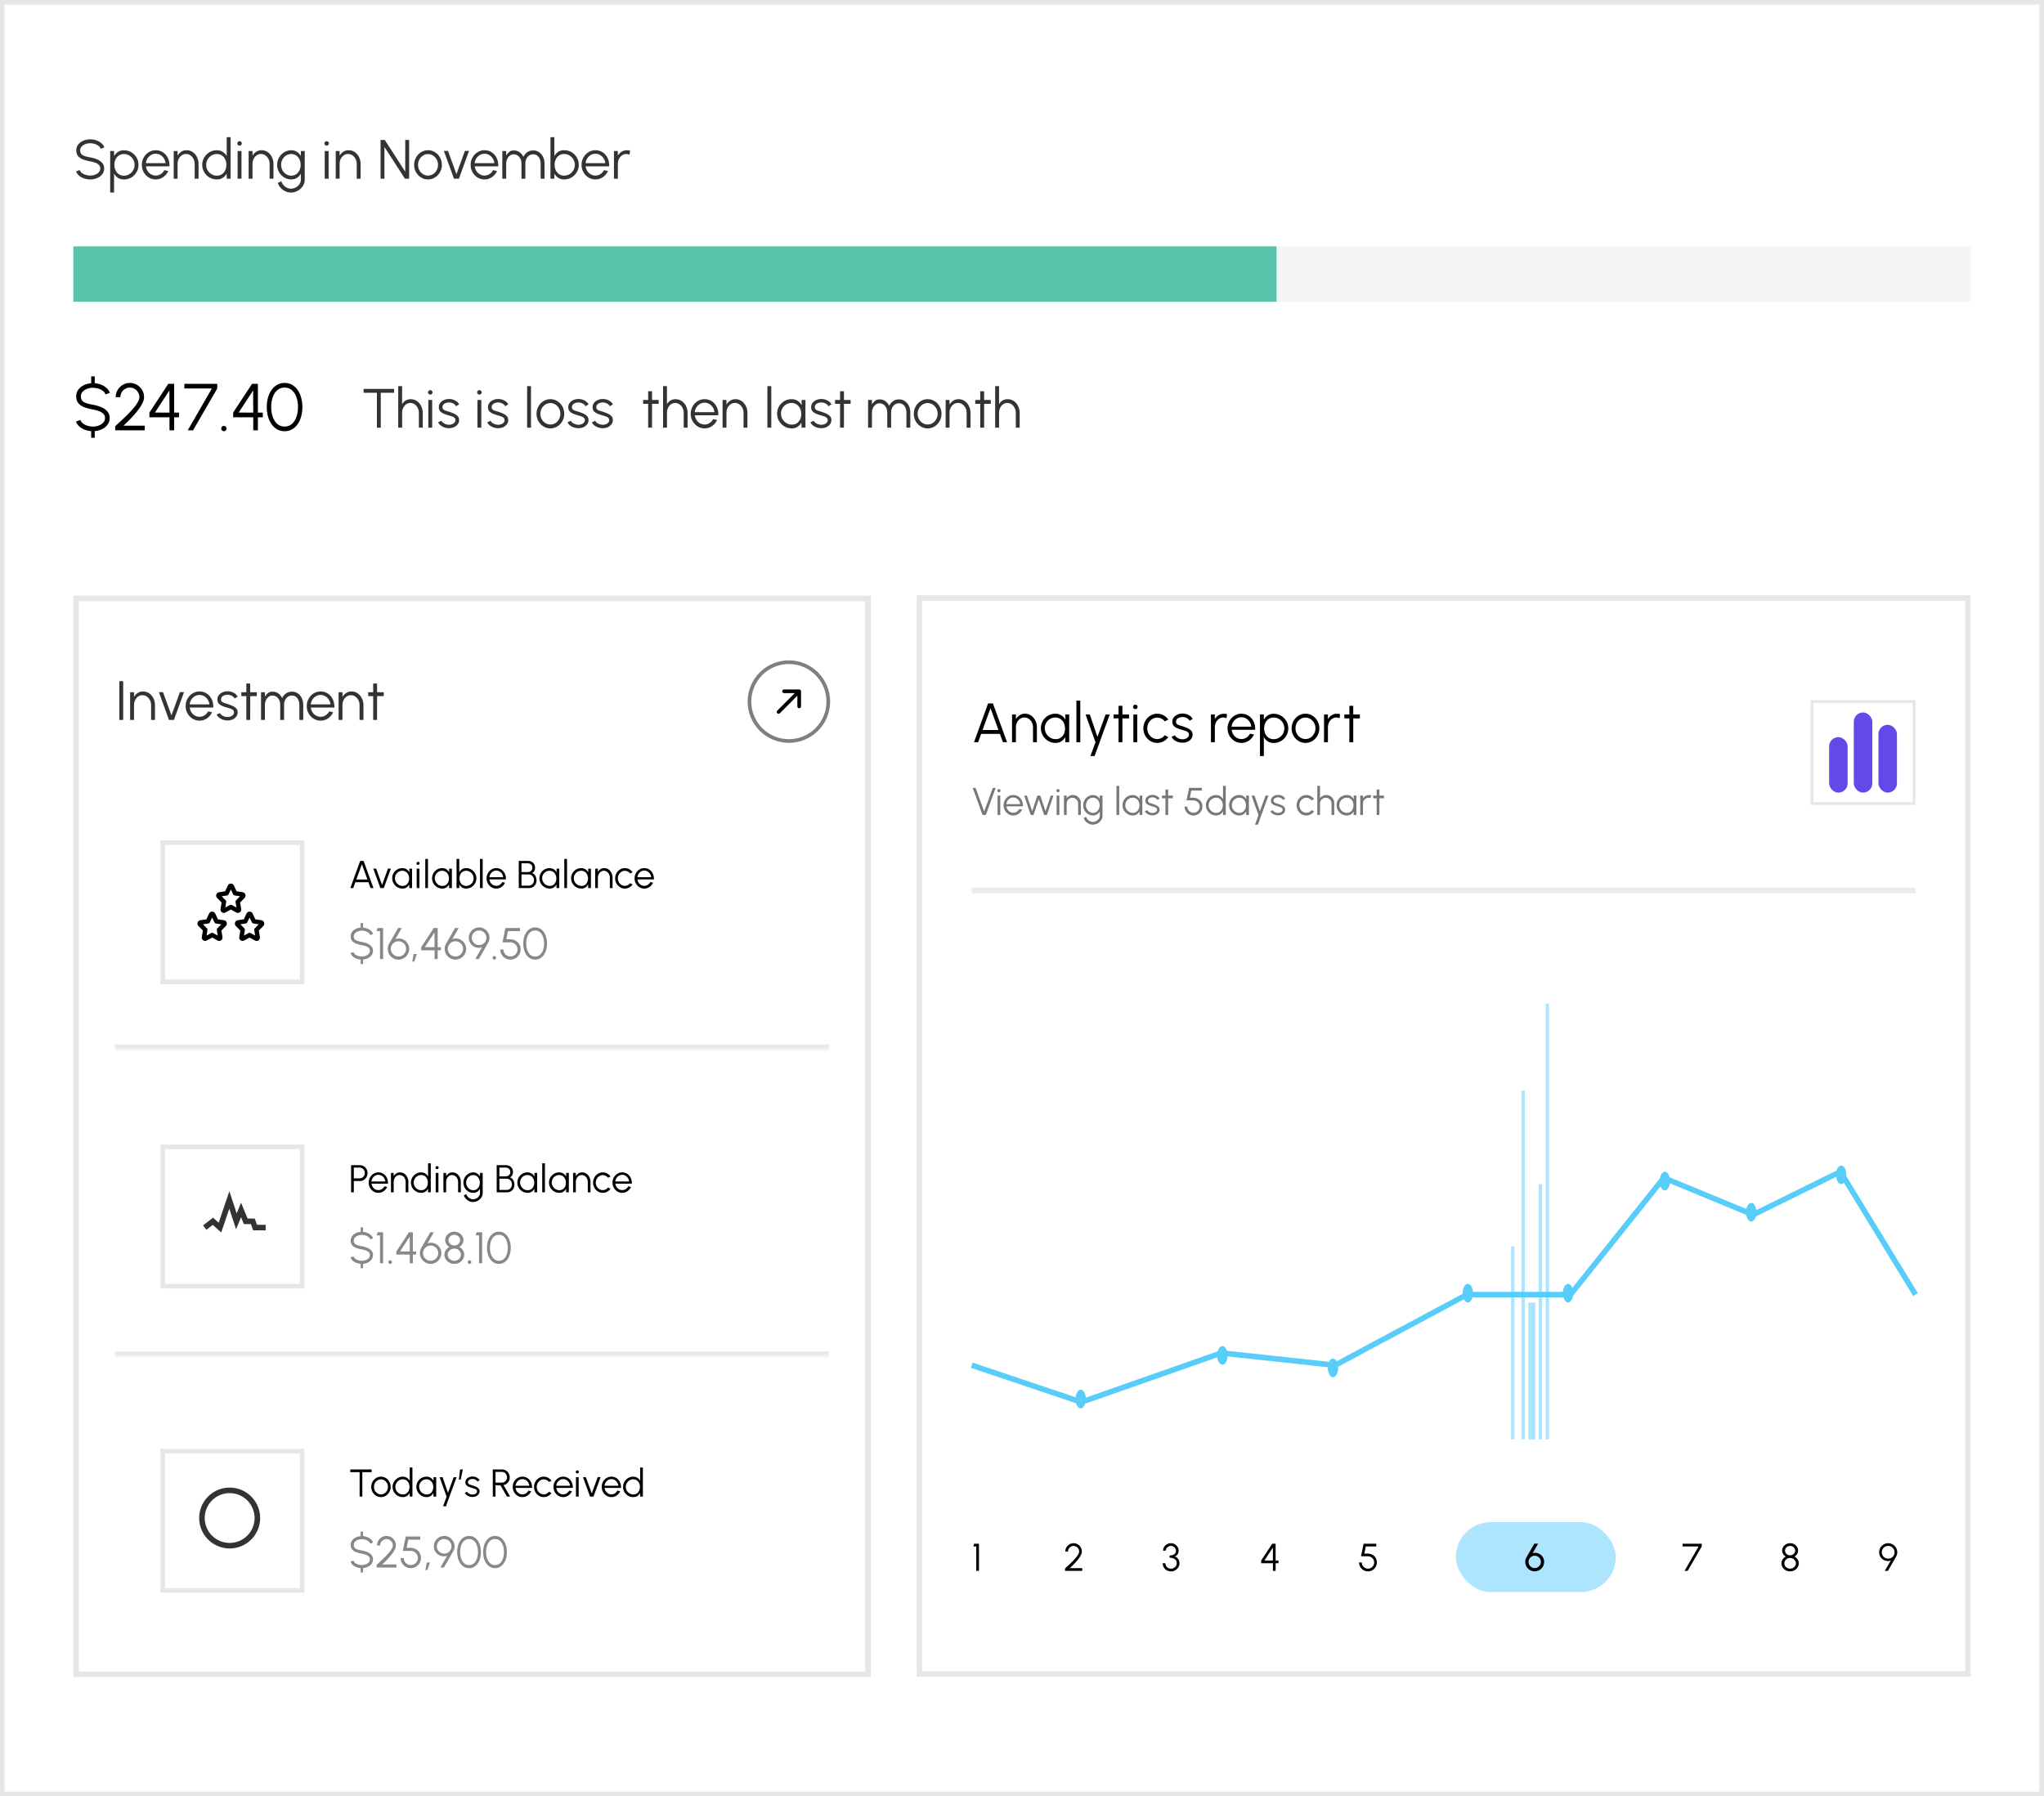 <svg xmlns="http://www.w3.org/2000/svg" width="446" height="392" fill="none"><path fill="#fff" d="M0 0h446v392H0z"/><path stroke="#000" stroke-opacity=".1" d="M.5.5h445v391H.5z"/><path fill="#333" d="M19.681 39.157c-.451 0-.888-.07-1.312-.211a3.385 3.385 0 0 1-1.1-.605 2.14 2.14 0 0 1-.664-.937l.791-.296c.089.25.25.466.484.647a2.7 2.7 0 0 0 .828.41c.318.098.643.146.973.146.387 0 .748-.065 1.082-.194.334-.128.604-.308.81-.537.206-.234.308-.508.308-.822 0-.319-.107-.58-.32-.786a2.217 2.217 0 0 0-.828-.484 6.298 6.298 0 0 0-1.052-.278 8.604 8.604 0 0 1-1.553-.41c-.456-.174-.816-.418-1.082-.732-.266-.319-.4-.738-.4-1.258 0-.487.142-.91.424-1.269a2.78 2.78 0 0 1 1.112-.834 3.785 3.785 0 0 1 1.5-.296c.438 0 .867.068 1.287.205.419.137.787.337 1.106.599.322.262.554.582.695.96l-.804.291a1.358 1.358 0 0 0-.49-.647 2.462 2.462 0 0 0-.822-.41 3.29 3.29 0 0 0-.973-.146 2.806 2.806 0 0 0-1.076.193c-.33.13-.598.31-.804.545-.205.23-.308.5-.308.81 0 .362.095.642.284.84.194.193.456.338.786.435.33.097.703.183 1.118.26a6.73 6.73 0 0 1 1.505.435c.464.193.836.453 1.118.78.283.322.424.721.424 1.197 0 .483-.142.906-.424 1.269a2.773 2.773 0 0 1-1.118.834c-.46.197-.96.296-1.505.296Zm5.21 2.865h-.846v-9.066h.846v1.13c.21-.383.496-.693.858-.931.363-.238.794-.357 1.294-.357a3.147 3.147 0 0 1 2.248.937c.29.29.518.627.683 1.01.166.383.248.794.248 1.233 0 .439-.082.852-.248 1.239a3.268 3.268 0 0 1-.683 1.021c-.29.29-.628.518-1.015.683a3.079 3.079 0 0 1-1.233.248c-.5 0-.931-.119-1.294-.356a2.572 2.572 0 0 1-.858-.931v4.14Zm2.146-8.402a1.92 1.92 0 0 0-1.106.32c-.31.21-.55.492-.72.847a2.73 2.73 0 0 0-.253 1.19c0 .432.082.827.247 1.186.17.358.41.644.72.858.314.213.685.32 1.112.32.419 0 .804-.105 1.154-.314.355-.21.639-.492.853-.846.213-.359.32-.76.32-1.203 0-.431-.105-.824-.314-1.179a2.416 2.416 0 0 0-.84-.858 2.21 2.21 0 0 0-1.173-.32Zm6.94 5.537a2.824 2.824 0 0 1-1.524-.429 3.218 3.218 0 0 1-1.094-1.148 3.23 3.23 0 0 1-.405-1.602c0-.444.079-.857.236-1.24.157-.386.373-.725.647-1.015.278-.294.6-.524.967-.689a2.822 2.822 0 0 1 1.173-.248 2.847 2.847 0 0 1 2.206 1.01c.274.318.48.69.616 1.118.141.427.2.889.176 1.384h-5.126c.048.383.17.725.363 1.028.197.302.447.542.75.719.305.173.644.262 1.015.266.403 0 .765-.105 1.088-.314.326-.21.588-.498.785-.865l.859.2a3.186 3.186 0 0 1-1.094 1.317 2.806 2.806 0 0 1-1.638.508Zm-2.152-3.542h4.297a2.154 2.154 0 0 0-.344-1.027 2.24 2.24 0 0 0-.768-.75 1.966 1.966 0 0 0-1.033-.284c-.375 0-.718.093-1.028.278-.31.181-.564.43-.761.743-.198.31-.319.657-.363 1.04Zm11.499.133V39h-.847v-3.228c0-.399-.084-.761-.253-1.088a2.025 2.025 0 0 0-.677-.78 1.626 1.626 0 0 0-.955-.296c-.351 0-.665.1-.943.297a2.017 2.017 0 0 0-.66.78 2.423 2.423 0 0 0-.241 1.087V39h-.846v-6.044h.846v1.009c.226-.37.506-.659.84-.864.335-.21.705-.315 1.112-.315.516 0 .97.137 1.36.411.391.27.697.631.92 1.082.225.448.34.937.344 1.47Zm6.143-5.815h.846V39h-.846v-1.13c-.21.387-.498.699-.865.937-.362.233-.794.35-1.293.35-.44 0-.85-.082-1.233-.248a3.29 3.29 0 0 1-1.016-.683 3.289 3.289 0 0 1-.683-1.015 3.078 3.078 0 0 1-.248-1.233c0-.44.083-.85.248-1.233a3.239 3.239 0 0 1 1.698-1.705 3.078 3.078 0 0 1 1.234-.248c.5 0 .93.12 1.293.357.367.234.655.542.865.925v-4.14Zm-2.152 8.402c.431 0 .802-.105 1.112-.314.31-.214.548-.5.713-.858a2.74 2.74 0 0 0 .254-1.185c0-.444-.084-.842-.254-1.197a2.07 2.07 0 0 0-.719-.852c-.31-.21-.679-.315-1.106-.315-.427 0-.816.107-1.167.32a2.366 2.366 0 0 0-1.154 2.044c0 .439.106.838.32 1.197.214.354.496.636.846.846.355.21.74.314 1.155.314Zm4.532-5.38h.846V39h-.846v-6.044Zm.43-1.178a.5.5 0 0 1-.352-.133.468.468 0 0 1-.139-.345c0-.137.047-.25.14-.338a.488.488 0 0 1 .35-.14.46.46 0 0 1 .339.14.439.439 0 0 1 .145.338.471.471 0 0 1-.483.478Zm7.397 3.971V39h-.846v-3.228c0-.399-.085-.761-.254-1.088a2.025 2.025 0 0 0-.677-.78 1.626 1.626 0 0 0-.955-.296c-.35 0-.665.1-.943.297a2.017 2.017 0 0 0-.659.78 2.423 2.423 0 0 0-.241 1.087V39h-.847v-6.044h.847v1.009c.225-.37.505-.659.84-.864.334-.21.705-.315 1.112-.315.516 0 .97.137 1.36.411.39.27.697.631.919 1.082.225.448.34.937.344 1.47Zm5.974-2.792h.846v6.268c0 .387-.084.75-.254 1.088-.165.338-.39.634-.676.888-.283.258-.605.46-.968.605-.362.145-.74.217-1.13.217-.419 0-.824-.096-1.215-.29a3.339 3.339 0 0 1-1.021-.761 2.837 2.837 0 0 1-.61-1.058l.779-.357c.076.302.22.574.429.816.214.246.463.44.75.58.29.145.586.218.888.218.278 0 .546-.052.804-.157.262-.1.496-.24.701-.417.21-.178.375-.385.496-.623a1.61 1.61 0 0 0 .181-.75v-1.335c-.21.379-.493.685-.852.919a2.2 2.2 0 0 1-1.24.35c-.422 0-.821-.082-1.196-.248a3.131 3.131 0 0 1-.98-.683 3.308 3.308 0 0 1-.664-1.015 3.216 3.216 0 0 1-.236-1.233c0-.44.079-.85.236-1.233a3.216 3.216 0 0 1 1.644-1.705 2.934 2.934 0 0 1 1.197-.248 2.2 2.2 0 0 1 1.239.35c.358.23.643.537.852.92v-1.106Zm-2.085 5.38c.419 0 .78-.11 1.082-.327.306-.218.542-.506.707-.865.165-.358.248-.747.248-1.166 0-.431-.085-.824-.254-1.179a2.088 2.088 0 0 0-.707-.858 1.81 1.81 0 0 0-1.076-.327c-.411 0-.786.107-1.125.32-.334.21-.6.494-.797.853a2.429 2.429 0 0 0-.297 1.19 2.389 2.389 0 0 0 1.107 2.044c.338.21.709.314 1.112.314Zm7.29-5.38h.847V39h-.846v-6.044Zm.43-1.18a.5.5 0 0 1-.35-.132.468.468 0 0 1-.14-.345c0-.137.047-.25.14-.338a.488.488 0 0 1 .35-.14.46.46 0 0 1 .338.14.439.439 0 0 1 .146.338.471.471 0 0 1-.484.478Zm7.398 3.972V39h-.846v-3.228c0-.399-.085-.761-.254-1.088a2.025 2.025 0 0 0-.677-.78 1.626 1.626 0 0 0-.955-.296c-.35 0-.665.1-.943.297a2.017 2.017 0 0 0-.659.78 2.423 2.423 0 0 0-.241 1.087V39h-.847v-6.044h.847v1.009c.225-.37.505-.659.84-.864.334-.21.705-.315 1.112-.315.516 0 .97.137 1.36.411.39.27.697.631.919 1.082.225.448.34.937.344 1.47ZM83.04 39v-8.462h.919l4.467 6.933v-6.933h.846V39h-.913l-4.473-6.933V39h-.846Zm10.354.157a2.824 2.824 0 0 1-1.523-.429 3.218 3.218 0 0 1-1.094-1.148 3.23 3.23 0 0 1-.405-1.602c0-.444.078-.857.236-1.24.157-.386.372-.725.646-1.015.278-.294.6-.524.967-.689a2.822 2.822 0 0 1 1.173-.248c.556 0 1.062.143 1.517.43.46.286.824.67 1.094 1.154.274.483.411 1.02.411 1.608 0 .439-.078.85-.236 1.233a3.276 3.276 0 0 1-.652 1.015c-.274.29-.595.518-.961.683a2.795 2.795 0 0 1-1.173.248Zm0-.846c.411 0 .78-.107 1.106-.32.33-.218.59-.504.78-.859.193-.354.29-.74.29-1.154 0-.423-.097-.812-.29-1.167a2.307 2.307 0 0 0-.786-.858 1.965 1.965 0 0 0-1.1-.32c-.411 0-.782.108-1.112.326a2.337 2.337 0 0 0-.78.852c-.19.355-.284.744-.284 1.167 0 .435.099.83.296 1.184.198.351.462.631.792.84.33.206.693.309 1.088.309Zm6.741.689h-1.076l-2.206-6.063h.9l1.844 5.072 1.844-5.072h.9L100.135 39Zm5.584.157a2.823 2.823 0 0 1-1.523-.429 3.212 3.212 0 0 1-1.094-1.148 3.23 3.23 0 0 1-.405-1.602 3.253 3.253 0 0 1 .882-2.255 3.04 3.04 0 0 1 .967-.689 2.825 2.825 0 0 1 1.173-.248 2.848 2.848 0 0 1 2.206 1.01c.274.318.48.69.617 1.118.141.427.199.889.175 1.384h-5.126c.049.383.17.725.363 1.028.197.302.447.542.75.719a2.07 2.07 0 0 0 1.015.266c.403 0 .766-.105 1.088-.314.326-.21.588-.498.786-.865l.858.2a3.184 3.184 0 0 1-1.094 1.317 2.808 2.808 0 0 1-1.638.508Zm-2.152-3.542h4.298a2.146 2.146 0 0 0-.345-1.027 2.236 2.236 0 0 0-.767-.75 1.969 1.969 0 0 0-1.034-.284c-.375 0-.717.093-1.028.278a2.2 2.2 0 0 0-.761.743c-.198.31-.319.657-.363 1.04ZM109.602 39v-6.044h.846v.973c.21-.327.437-.59.683-.792.25-.202.566-.302.949-.302.504 0 .931.127 1.281.38.355.25.637.59.847 1.022.213-.44.499-.782.858-1.028.359-.25.782-.374 1.269-.374.512 0 .951.133 1.318.399.371.261.657.61.858 1.045.202.435.303.913.303 1.433V39h-.847v-3.288c0-.375-.064-.715-.193-1.022a1.73 1.73 0 0 0-.556-.731 1.409 1.409 0 0 0-.883-.278c-.342 0-.642.093-.9.278a1.807 1.807 0 0 0-.593.731 2.414 2.414 0 0 0-.211 1.022V39h-.846v-3.288c0-.375-.071-.715-.212-1.022a1.794 1.794 0 0 0-.598-.731 1.477 1.477 0 0 0-.895-.278c-.318 0-.6.099-.846.296a1.96 1.96 0 0 0-.58.774 2.602 2.602 0 0 0-.206 1.04V39h-.846Zm13.503-6.214c.588 0 1.122.143 1.601.43.484.286.869.67 1.155 1.154.286.48.429 1.013.429 1.602 0 .439-.082.852-.248 1.239a3.236 3.236 0 0 1-1.704 1.698 3.08 3.08 0 0 1-1.233.248c-.5 0-.931-.119-1.294-.356a2.573 2.573 0 0 1-.858-.931V39h-.846v-9.067h.846v4.14c.209-.382.496-.692.858-.93.363-.238.794-.357 1.294-.357Zm-.006 5.543c.431 0 .822-.105 1.172-.314.351-.214.631-.5.84-.859.21-.358.315-.753.315-1.184a2.27 2.27 0 0 0-.321-1.197 2.39 2.39 0 0 0-.852-.852 2.205 2.205 0 0 0-1.154-.315c-.427 0-.798.107-1.113.32-.31.214-.55.5-.719.859a2.801 2.801 0 0 0-.248 1.185c0 .439.085.838.254 1.197.169.354.409.636.72.846.314.21.683.314 1.106.314Zm6.821.828a2.825 2.825 0 0 1-1.523-.429 3.22 3.22 0 0 1-1.094-1.148 3.23 3.23 0 0 1-.405-1.602c0-.444.079-.857.236-1.24.157-.386.373-.725.647-1.015.278-.294.6-.524.967-.689a2.817 2.817 0 0 1 1.172-.248 2.842 2.842 0 0 1 2.207 1.01c.274.318.479.69.616 1.118.141.427.2.889.175 1.384h-5.125c.048.383.169.725.362 1.028.198.302.448.542.75.719.306.173.645.262 1.015.266.403 0 .766-.105 1.088-.314a2.29 2.29 0 0 0 .786-.865l.858.2a3.176 3.176 0 0 1-1.094 1.317 2.803 2.803 0 0 1-1.638.508Zm-2.151-3.542h4.297a2.155 2.155 0 0 0-.344-1.027 2.247 2.247 0 0 0-.768-.75 1.966 1.966 0 0 0-1.034-.284c-.374 0-.717.093-1.027.278-.31.181-.564.43-.762.743a2.43 2.43 0 0 0-.362 1.04Zm9.576-1.837a1.456 1.456 0 0 0-.683-.164c-.35 0-.665.097-.943.29a2.015 2.015 0 0 0-.659.786c-.161.327-.241.69-.241 1.088V39h-.853v-6.044h.847v1.009c.225-.367.505-.653.84-.858a2.08 2.08 0 0 1 1.118-.315c.129 0 .252.008.369.024.121.013.235.037.344.073l-.139.889Z"/><path fill="#000" fill-opacity=".04" d="M16 53.768h414v12.073H16z"/><path fill="#56C3AB" d="M16 53.768h262.537v12.073H16z"/><path fill="#000" d="M20.272 84.63c-.46-.005-.89.072-1.29.232a2.438 2.438 0 0 0-.965.652c-.247.276-.37.6-.37.972 0 .435.113.772.34 1.008.233.233.547.407.943.523.397.116.844.22 1.342.312.648.11 1.25.285 1.806.522.556.232 1.004.544 1.342.936.339.386.508.865.508 1.436a2.36 2.36 0 0 1-.45 1.429c-.295.41-.689.74-1.182.986a4.4 4.4 0 0 1-1.625.442v1.458h-.776v-1.457a4.899 4.899 0 0 1-1.429-.312 3.888 3.888 0 0 1-1.175-.719c-.329-.3-.566-.65-.71-1.051l.95-.356c.106.3.3.559.58.776.285.213.616.378.994.494.381.116.77.174 1.167.174.465 0 .897-.078 1.299-.232.401-.155.725-.37.972-.646.246-.28.37-.61.37-.986 0-.382-.129-.697-.385-.943a2.662 2.662 0 0 0-.994-.58 7.546 7.546 0 0 0-1.262-.334 10.323 10.323 0 0 1-1.864-.493c-.546-.208-.979-.5-1.298-.878-.32-.382-.479-.885-.479-1.509 0-.541.148-1.018.443-1.429.3-.41.696-.74 1.19-.986a4.365 4.365 0 0 1 1.631-.435v-1.502h.776v1.502c.479.034.94.138 1.386.312.445.174.836.41 1.175.71.343.295.592.65.747 1.067l-.965.348a1.63 1.63 0 0 0-.587-.776 2.953 2.953 0 0 0-.987-.493 3.95 3.95 0 0 0-1.168-.175Zm4.865 9.284v-.9c.396-.367.832-.769 1.306-1.204.473-.44.942-.892 1.407-1.356.469-.47.897-.931 1.284-1.385.386-.46.696-.893.928-1.299.237-.41.355-.774.355-1.088 0-.382-.094-.73-.283-1.044a2.089 2.089 0 0 0-.747-.762 1.917 1.917 0 0 0-1.037-.29 1.99 1.99 0 0 0-1.052.29 2.149 2.149 0 0 0-.754.762 1.993 1.993 0 0 0-.283 1.044h-1.015c0-.58.14-1.105.42-1.574a3.21 3.21 0 0 1 1.132-1.117c.47-.28.987-.42 1.552-.42.566 0 1.081.14 1.545.42.47.28.842.655 1.117 1.124.28.47.42.992.42 1.567 0 .343-.091.72-.275 1.132a7.46 7.46 0 0 1-.732 1.269c-.31.435-.658.875-1.045 1.32-.387.445-.79.88-1.211 1.306-.42.42-.83.817-1.226 1.19h4.642v1.015h-6.448Zm11.847 0v-2.85h-4.381v-1.03l4.12-6.275h1.276v6.289h1.066v1.015H38v2.85h-1.015Zm-3.177-3.88 3.177.014-.022-4.838-3.155 4.823Zm7.157 3.88 5.266-9.14h-5.998V83.76h7.173v1.016l-5.28 9.139h-1.16Zm7.88.188a.541.541 0 0 1-.406-.174.561.561 0 0 1-.167-.413c0-.155.056-.288.167-.4a.542.542 0 0 1 .406-.173.55.55 0 0 1 .414.174.533.533 0 0 1 .174.399.55.55 0 0 1-.174.413.55.55 0 0 1-.414.174Zm6.415-.188v-2.85h-4.381v-1.03l4.12-6.275h1.276v6.289h1.066v1.015h-1.066v2.85H55.26Zm-3.177-3.88 3.177.014-.022-4.838-3.155 4.823Zm10.026 4.068c-.61 0-1.153-.135-1.632-.406a3.81 3.81 0 0 1-1.226-1.139 5.502 5.502 0 0 1-.776-1.675 7.745 7.745 0 0 1-.261-2.046c0-.725.087-1.407.26-2.045a5.398 5.398 0 0 1 .777-1.676c.339-.483.747-.86 1.226-1.131.479-.276 1.023-.414 1.632-.414.604 0 1.146.138 1.625.414.478.27.885.648 1.218 1.131.334.48.588 1.038.762 1.676a7.55 7.55 0 0 1 .268 2.045 7.55 7.55 0 0 1-.268 2.046 5.48 5.48 0 0 1-.762 1.675c-.333.484-.74.864-1.218 1.14-.48.27-1.02.405-1.625.405Zm0-1.015c.638 0 1.172-.196 1.603-.588.435-.391.761-.909.979-1.552a6.592 6.592 0 0 0 .326-2.11c0-.803-.113-1.524-.34-2.162-.223-.643-.552-1.151-.987-1.523-.43-.377-.957-.566-1.581-.566-.493 0-.924.114-1.291.34-.368.228-.672.54-.914.936a4.651 4.651 0 0 0-.544 1.364 6.933 6.933 0 0 0-.181 1.61c0 .764.11 1.47.333 2.118.222.644.551 1.16.987 1.553.435.386.971.58 1.61.58Z"/><path fill="#333" d="M85.988 84.866v.846h-2.902v7.616h-.846v-7.616h-2.895v-.846h6.643Zm6.256 5.216v3.246h-.847v-3.222c0-.399-.084-.761-.254-1.088a2.033 2.033 0 0 0-.67-.785 1.583 1.583 0 0 0-.925-.29c-.35 0-.663.096-.937.29-.27.193-.482.455-.635.785-.153.327-.23.69-.23 1.088v3.222h-.852v-9.067h.846v3.972c.206-.38.468-.66.786-.84a2.169 2.169 0 0 1 1.082-.273c.516 0 .97.137 1.36.411.395.27.703.631.925 1.082.226.448.343.937.35 1.47Zm1.214-2.798h.846v6.044h-.846v-6.044Zm.43-1.179a.5.5 0 0 1-.351-.133.468.468 0 0 1-.14-.345c0-.137.047-.25.14-.338a.488.488 0 0 1 .35-.14.46.46 0 0 1 .339.14.439.439 0 0 1 .145.338.472.472 0 0 1-.484.478Zm4.001 7.338a3.068 3.068 0 0 1-.967-.181 2.716 2.716 0 0 1-.822-.46 1.685 1.685 0 0 1-.502-.659l.732-.314c.064.157.183.302.356.435.178.13.38.234.605.315.225.076.449.114.67.114.246 0 .476-.04.69-.12.213-.081.387-.196.52-.345a.781.781 0 0 0 .205-.538c0-.222-.073-.395-.218-.52a1.533 1.533 0 0 0-.55-.302c-.221-.077-.449-.15-.683-.218a8.556 8.556 0 0 1-1.13-.387 2.058 2.058 0 0 1-.767-.537c-.182-.222-.273-.506-.273-.853 0-.366.103-.683.309-.949.21-.27.481-.477.816-.622.338-.15.699-.224 1.082-.224.491 0 .939.107 1.341.32.407.214.702.498.883.853l-.683.405a1.093 1.093 0 0 0-.344-.43 1.853 1.853 0 0 0-.538-.284 1.995 1.995 0 0 0-1.324.006 1.255 1.255 0 0 0-.538.345.828.828 0 0 0-.2.562c0 .222.067.391.2.508.133.113.312.205.538.278.23.069.487.149.773.242.367.117.712.25 1.034.399.322.149.582.334.78.556.197.221.294.501.29.84 0 .363-.109.679-.327.949-.217.27-.5.477-.846.623a2.699 2.699 0 0 1-1.112.193Zm6.289-6.16h.846v6.045h-.846v-6.044Zm.429-1.178a.502.502 0 0 1-.351-.133.47.47 0 0 1-.139-.345.45.45 0 0 1 .139-.338.49.49 0 0 1 .351-.14c.133 0 .246.047.338.14a.438.438 0 0 1 .145.338.457.457 0 0 1-.145.345.47.47 0 0 1-.338.133Zm4.002 7.338a3.074 3.074 0 0 1-.968-.181 2.723 2.723 0 0 1-.822-.46 1.683 1.683 0 0 1-.501-.659l.731-.314c.065.157.183.302.357.435.177.13.379.234.604.315.226.076.449.114.671.114.246 0 .476-.04.689-.12.214-.081.387-.196.52-.345a.782.782 0 0 0 .206-.538c0-.222-.073-.395-.218-.52a1.529 1.529 0 0 0-.55-.302c-.222-.077-.449-.15-.683-.218a8.535 8.535 0 0 1-1.13-.387 2.053 2.053 0 0 1-.768-.537c-.181-.222-.272-.506-.272-.853 0-.366.103-.683.308-.949.21-.27.482-.477.816-.622.339-.15.699-.224 1.082-.224.492 0 .939.107 1.342.32.407.214.701.498.882.853l-.683.405a1.089 1.089 0 0 0-.344-.43 1.857 1.857 0 0 0-.538-.284 2 2 0 0 0-1.324.006 1.259 1.259 0 0 0-.538.345.827.827 0 0 0-.199.562c0 .222.066.391.199.508.133.113.313.205.538.278.23.069.488.149.774.242.367.117.711.25 1.034.399.322.149.582.334.779.556.198.221.294.501.29.84 0 .363-.108.679-.326.949-.218.27-.5.477-.846.623a2.702 2.702 0 0 1-1.112.193Zm6.409-.115v-9.067h.846v9.067h-.846Zm5.077.157a2.823 2.823 0 0 1-1.523-.429 3.212 3.212 0 0 1-1.094-1.148 3.23 3.23 0 0 1-.405-1.602c0-.443.078-.856.235-1.24.157-.386.373-.725.647-1.015a3.04 3.04 0 0 1 .967-.689 2.825 2.825 0 0 1 1.173-.248c.556 0 1.062.143 1.517.43a3.14 3.14 0 0 1 1.094 1.154c.274.484.411 1.02.411 1.608 0 .44-.079.85-.236 1.233a3.271 3.271 0 0 1-.652 1.015 3.01 3.01 0 0 1-.962.683 2.79 2.79 0 0 1-1.172.248Zm0-.846c.411 0 .78-.107 1.106-.32.33-.218.59-.504.78-.859.193-.354.29-.74.29-1.154a2.4 2.4 0 0 0-.29-1.167 2.313 2.313 0 0 0-.786-.858 1.964 1.964 0 0 0-1.1-.32c-.411 0-.782.108-1.112.326a2.33 2.33 0 0 0-.78.852 2.441 2.441 0 0 0-.284 1.167c0 .435.099.83.296 1.185.197.35.461.63.792.84.33.205.693.308 1.088.308Zm6.033.804a3.068 3.068 0 0 1-.967-.181 2.723 2.723 0 0 1-.822-.46 1.686 1.686 0 0 1-.502-.659l.732-.314c.064.157.183.302.356.435.177.13.379.234.605.315.225.076.449.114.671.114.245 0 .475-.04.689-.12.213-.081.386-.196.519-.345a.782.782 0 0 0 .206-.538c0-.222-.073-.395-.218-.52a1.529 1.529 0 0 0-.55-.302c-.221-.077-.449-.15-.683-.218a8.535 8.535 0 0 1-1.13-.387 2.069 2.069 0 0 1-.768-.537c-.181-.222-.272-.506-.272-.853 0-.366.103-.683.309-.949a2.03 2.03 0 0 1 .816-.622c.338-.15.699-.224 1.082-.224.491 0 .938.107 1.341.32.407.214.702.498.883.853l-.683.405a1.091 1.091 0 0 0-.345-.43 1.844 1.844 0 0 0-.538-.284 1.99 1.99 0 0 0-1.323.006 1.253 1.253 0 0 0-.538.345.828.828 0 0 0-.2.562c0 .222.067.391.2.508.133.113.312.205.538.278.229.069.487.149.773.242.367.117.712.25 1.034.399.322.149.582.334.78.556.197.221.294.501.29.84 0 .363-.109.679-.327.949-.217.27-.499.477-.846.623a2.696 2.696 0 0 1-1.112.193Zm5.313 0a3.074 3.074 0 0 1-.968-.181 2.723 2.723 0 0 1-.822-.46 1.683 1.683 0 0 1-.501-.659l.731-.314c.065.157.183.302.357.435.177.13.378.234.604.315.226.076.449.114.671.114.246 0 .476-.04.689-.12.214-.081.387-.196.52-.345a.781.781 0 0 0 .205-.538c0-.222-.072-.395-.217-.52a1.537 1.537 0 0 0-.55-.302c-.222-.077-.449-.15-.683-.218a8.603 8.603 0 0 1-1.131-.387 2.057 2.057 0 0 1-.767-.537c-.181-.222-.272-.506-.272-.853 0-.366.103-.683.308-.949.21-.27.482-.477.816-.622.339-.15.699-.224 1.082-.224.492 0 .939.107 1.342.32.407.214.701.498.882.853l-.683.405a1.089 1.089 0 0 0-.344-.43 1.857 1.857 0 0 0-.538-.284 1.998 1.998 0 0 0-1.324.006 1.259 1.259 0 0 0-.538.345.827.827 0 0 0-.199.562c0 .222.066.391.199.508.133.113.313.205.538.278.23.069.488.149.774.242.367.117.711.25 1.033.399.323.149.583.334.78.556.198.221.294.501.29.84 0 .363-.108.679-.326.949-.218.27-.5.477-.846.623a2.702 2.702 0 0 1-1.112.193Zm12.281-5.313h-1.445l-.006 5.198h-.846l.006-5.198h-1.094v-.846h1.094l-.006-1.898h.846l.006 1.898h1.445v.846Zm6.31 1.952v3.246h-.846v-3.222a2.33 2.33 0 0 0-.254-1.088 2.032 2.032 0 0 0-.671-.785 1.585 1.585 0 0 0-.925-.29c-.351 0-.663.096-.937.29a1.96 1.96 0 0 0-.635.785 2.531 2.531 0 0 0-.229 1.088v3.222h-.853v-9.067h.847v3.972c.205-.38.467-.66.785-.84a2.173 2.173 0 0 1 1.082-.273c.516 0 .97.137 1.36.411.395.27.704.631.925 1.082.226.448.343.937.351 1.47Zm3.709 3.403a2.829 2.829 0 0 1-1.524-.429 3.22 3.22 0 0 1-1.094-1.148 3.23 3.23 0 0 1-.405-1.602c0-.443.079-.856.236-1.24.157-.386.373-.725.647-1.015.278-.294.6-.524.967-.689a2.825 2.825 0 0 1 1.173-.248 2.848 2.848 0 0 1 2.206 1.01c.274.318.479.69.616 1.118.141.427.2.889.176 1.384h-5.126c.048.383.169.725.363 1.028.197.302.447.542.749.719.306.173.645.262 1.016.266.403 0 .765-.105 1.088-.314.326-.21.588-.498.785-.865l.859.2a3.192 3.192 0 0 1-1.094 1.318 2.808 2.808 0 0 1-1.638.507Zm-2.152-3.542h4.297a2.156 2.156 0 0 0-.344-1.027 2.24 2.24 0 0 0-.768-.75 1.964 1.964 0 0 0-1.033-.284c-.375 0-.718.093-1.028.278a2.2 2.2 0 0 0-.761.743 2.42 2.42 0 0 0-.363 1.04Zm11.499.133v3.252h-.847V90.1a2.33 2.33 0 0 0-.253-1.088 2.032 2.032 0 0 0-.677-.78 1.626 1.626 0 0 0-.955-.296c-.351 0-.665.1-.943.297a2.015 2.015 0 0 0-.659.78c-.161.326-.242.688-.242 1.087v3.228h-.846v-6.044h.846v1.009c.226-.37.506-.659.84-.864.335-.21.705-.315 1.112-.315.516 0 .969.137 1.36.411.391.27.697.631.919 1.082.226.448.341.937.345 1.47Zm4.358 3.252v-9.067h.847v9.067h-.847Zm7.453-6.044h.846v6.044h-.852l-.024-1.124a2.463 2.463 0 0 1-.829.93c-.354.234-.777.351-1.269.351-.443 0-.858-.082-1.245-.248a3.314 3.314 0 0 1-1.022-.695 3.235 3.235 0 0 1-.689-1.021 3.14 3.14 0 0 1-.247-1.245 3.132 3.132 0 0 1 1.922-2.914 3.015 3.015 0 0 1 1.221-.248c.507 0 .949.121 1.323.363.375.238.671.55.889.937l-.024-1.13Zm-2.11 5.38c.435 0 .806-.108 1.112-.321.311-.218.546-.508.708-.87.161-.363.235-.762.223-1.197a2.75 2.75 0 0 0-.284-1.179 2.105 2.105 0 0 0-.737-.84 1.92 1.92 0 0 0-1.1-.315c-.431 0-.824.11-1.179.327a2.298 2.298 0 0 0-.828.864c-.202.359-.296.76-.284 1.203.016.431.133.824.35 1.179.222.35.51.63.865.84a2.26 2.26 0 0 0 1.154.308Zm6.334.779a3.068 3.068 0 0 1-.967-.181 2.723 2.723 0 0 1-.822-.46 1.686 1.686 0 0 1-.502-.659l.732-.314c.064.157.183.302.356.435.178.13.379.234.605.315.225.076.449.114.671.114.246 0 .475-.04.689-.12.213-.081.387-.196.52-.345a.781.781 0 0 0 .205-.538c0-.222-.072-.395-.217-.52a1.542 1.542 0 0 0-.551-.302c-.221-.077-.449-.15-.683-.218a8.586 8.586 0 0 1-1.13-.387 2.069 2.069 0 0 1-.768-.537c-.181-.222-.272-.506-.272-.853 0-.366.103-.683.309-.949a2.03 2.03 0 0 1 .816-.622c.338-.15.699-.224 1.082-.224.491 0 .939.107 1.342.32.407.214.701.498.882.853l-.683.405a1.089 1.089 0 0 0-.344-.43 1.87 1.87 0 0 0-.538-.284 1.99 1.99 0 0 0-1.324.006 1.253 1.253 0 0 0-.538.345.828.828 0 0 0-.2.562c0 .222.067.391.2.508.133.113.312.205.538.278.23.069.487.149.774.242.366.117.711.25 1.033.399.322.149.582.334.78.556.197.221.294.501.29.84 0 .363-.109.679-.326.949-.218.27-.5.477-.847.623a2.696 2.696 0 0 1-1.112.193Zm6.473-5.313h-1.444l-.006 5.198h-.847l.006-5.198h-1.094v-.846h1.094l-.006-1.898h.847l.006 1.898h1.444v.846Zm3.82 5.198v-6.044h.846v.973c.21-.327.437-.59.683-.792.25-.202.566-.302.949-.302.504 0 .931.127 1.281.38.355.25.637.59.847 1.022.213-.44.499-.782.858-1.028.359-.25.782-.374 1.269-.374.512 0 .951.133 1.318.399.371.262.657.61.858 1.045.202.436.303.913.303 1.433v3.288h-.847V90.04c0-.375-.064-.715-.193-1.022a1.729 1.729 0 0 0-.556-.731 1.408 1.408 0 0 0-.883-.278c-.342 0-.642.093-.9.278a1.805 1.805 0 0 0-.593.731 2.413 2.413 0 0 0-.211 1.022v3.288h-.846V90.04c0-.375-.071-.715-.212-1.022a1.784 1.784 0 0 0-.598-.731 1.476 1.476 0 0 0-.895-.278c-.318 0-.6.099-.846.296a1.96 1.96 0 0 0-.58.774 2.603 2.603 0 0 0-.206 1.04v3.21h-.846Zm12.999.157a2.823 2.823 0 0 1-1.523-.429 3.212 3.212 0 0 1-1.094-1.148 3.23 3.23 0 0 1-.405-1.602 3.254 3.254 0 0 1 .882-2.255 3.04 3.04 0 0 1 .967-.689 2.825 2.825 0 0 1 1.173-.248c.556 0 1.062.143 1.517.43.46.286.824.67 1.094 1.154.274.484.411 1.02.411 1.608 0 .44-.078.85-.236 1.233a3.271 3.271 0 0 1-.652 1.015c-.274.29-.595.518-.961.683a2.798 2.798 0 0 1-1.173.248Zm0-.846c.411 0 .78-.107 1.106-.32.331-.218.59-.504.78-.859.193-.354.29-.74.29-1.154a2.4 2.4 0 0 0-.29-1.167 2.313 2.313 0 0 0-.786-.858 1.964 1.964 0 0 0-1.1-.32c-.411 0-.782.108-1.112.326a2.33 2.33 0 0 0-.78.852 2.441 2.441 0 0 0-.284 1.167 2.341 2.341 0 0 0 1.088 2.025c.33.205.693.308 1.088.308Zm9.347-2.563v3.252h-.846V90.1c0-.399-.085-.761-.254-1.088a2.023 2.023 0 0 0-.677-.78 1.626 1.626 0 0 0-.955-.296c-.351 0-.665.1-.943.297a2.015 2.015 0 0 0-.659.78c-.161.326-.242.688-.242 1.087v3.228h-.846v-6.044h.846v1.009c.226-.37.506-.659.84-.864.335-.21.706-.315 1.113-.315.515 0 .969.137 1.36.411.391.27.697.631.918 1.082.226.448.341.937.345 1.47Zm4.422-1.946h-1.444l-.006 5.198h-.846l.006-5.198H212.8v-.846h1.094l-.006-1.898h.846l.006 1.898h1.444v.846Zm6.31 1.952v3.246h-.846v-3.222a2.33 2.33 0 0 0-.254-1.088 2.032 2.032 0 0 0-.671-.785 1.582 1.582 0 0 0-.924-.29c-.351 0-.663.096-.937.29-.27.193-.482.455-.635.785-.153.327-.23.69-.23 1.088v3.222h-.852v-9.067h.846v3.972c.206-.38.468-.66.786-.84a2.168 2.168 0 0 1 1.082-.273c.516 0 .969.137 1.36.411.395.27.703.631.925 1.082.225.448.342.937.35 1.47Z"/><path fill="#fff" d="M16 130h174v236H16z"/><path stroke="#000" stroke-opacity=".1" stroke-width="1.209" d="M16.605 130.604h172.791v234.791H16.605z"/><mask id="a" fill="#fff"><path d="M25 168.914h156v60H25v-60Z"/></mask><path fill="#fff" d="M25 168.914h156v60H25v-60Z"/><path fill="#000" fill-opacity=".1" d="M181 227.947H25v1.934h156v-1.934Z" mask="url(#a)"/><path stroke="#000" stroke-opacity=".1" d="M35.5 183.887h30.431v30.39H35.5z"/><path stroke="#000" stroke-linecap="round" stroke-linejoin="round" stroke-width=".967" d="m45.363 201.063.707-1.497a.243.243 0 0 1 .444 0l.707 1.497 1.58.241c.203.031.284.292.137.441l-1.143 1.165.27 1.645c.034.211-.178.372-.36.272l-1.413-.777-1.413.777c-.182.1-.394-.061-.36-.272l.27-1.645-1.143-1.165c-.147-.149-.066-.41.137-.441l1.58-.241ZM53.527 201.063l.707-1.497a.243.243 0 0 1 .444 0l.706 1.497 1.581.241c.203.031.284.292.137.441l-1.144 1.165.27 1.645c.035.211-.177.372-.359.272l-1.413-.777-1.414.777c-.181.1-.394-.061-.359-.272l.27-1.645-1.144-1.165c-.146-.149-.066-.41.137-.441l1.581-.241ZM49.445 194.948l.707-1.497a.243.243 0 0 1 .443 0l.707 1.497 1.581.242c.203.031.284.291.137.441l-1.144 1.164.27 1.645c.035.211-.177.372-.359.272l-1.413-.777-1.414.777c-.181.1-.394-.061-.359-.272l.27-1.645-1.144-1.164c-.147-.15-.066-.41.137-.441l1.58-.242Z"/><path fill="#000" d="M78.595 187.878h.736l2.158 5.924h-.63l-.462-1.27h-2.864l-.462 1.27h-.63l2.154-5.924Zm-.847 4.062h2.43l-1.215-3.334-1.215 3.334Zm5.996 1.862h-.753l-1.544-4.244h.63l1.29 3.55 1.291-3.55h.63l-1.543 4.244Zm5.572-4.231h.592v4.231h-.596l-.017-.787a1.717 1.717 0 0 1-.58.651 1.575 1.575 0 0 1-.888.246c-.31 0-.601-.058-.872-.174a2.3 2.3 0 0 1-1.197-1.201 2.2 2.2 0 0 1-.174-.872 2.189 2.189 0 0 1 .643-1.565c.203-.204.438-.362.703-.474a2.11 2.11 0 0 1 .854-.174c.356 0 .665.085.927.254.262.166.47.385.622.656l-.017-.791Zm-1.477 3.765c.305 0 .564-.074.779-.224a1.44 1.44 0 0 0 .495-.609c.113-.254.165-.533.156-.838a1.92 1.92 0 0 0-.198-.825 1.477 1.477 0 0 0-.517-.588 1.34 1.34 0 0 0-.77-.22 1.55 1.55 0 0 0-.825.228 1.616 1.616 0 0 0-.778 1.447c.011.302.093.577.245.825.155.246.357.442.605.589.248.143.518.215.808.215Zm3.084-3.765h.593v4.231h-.593v-4.231Zm.3-.825a.326.326 0 0 1-.343-.335c.001-.096.034-.175.098-.237a.345.345 0 0 1 .246-.097c.093 0 .172.033.237.097a.307.307 0 0 1 .101.237.319.319 0 0 1-.101.241.327.327 0 0 1-.237.094Zm1.57 5.056v-6.347h.592v6.347h-.592Zm5.217-4.231h.592v4.231h-.597l-.017-.787a1.717 1.717 0 0 1-.58.651 1.575 1.575 0 0 1-.888.246c-.31 0-.6-.058-.871-.174a2.3 2.3 0 0 1-1.198-1.201 2.2 2.2 0 0 1-.173-.872 2.19 2.19 0 0 1 .643-1.565c.203-.204.437-.362.702-.474a2.11 2.11 0 0 1 .855-.174c.355 0 .664.085.927.254.262.166.47.385.621.656l-.016-.791Zm-1.477 3.765c.305 0 .564-.074.778-.224a1.44 1.44 0 0 0 .495-.609c.113-.254.166-.533.157-.838a1.92 1.92 0 0 0-.199-.825 1.477 1.477 0 0 0-.516-.588 1.34 1.34 0 0 0-.77-.22c-.302 0-.577.076-.825.228a1.615 1.615 0 0 0-.779 1.447c.012.302.093.577.246.825.155.246.357.442.605.589.248.143.517.215.808.215Zm5.183-3.884c.411 0 .785.1 1.121.301.338.2.608.469.808.808.2.335.3.709.3 1.121 0 .307-.057.597-.173.867a2.237 2.237 0 0 1-2.056 1.363c-.35 0-.652-.083-.906-.25a1.798 1.798 0 0 1-.601-.651v.791h-.592v-6.347h.592v2.898c.147-.268.347-.485.601-.651.254-.167.556-.25.906-.25Zm-.005 3.88c.302 0 .576-.073.821-.22.246-.149.442-.35.588-.601a1.61 1.61 0 0 0 .22-.829c0-.31-.074-.59-.224-.838a1.664 1.664 0 0 0-.597-.596 1.54 1.54 0 0 0-.808-.22c-.299 0-.558.074-.778.224-.217.149-.385.35-.504.601a1.966 1.966 0 0 0-.173.829c0 .307.059.587.178.838.118.248.286.445.503.592.22.147.478.22.774.22Zm3.023.47v-6.347h.593v6.347h-.593Zm3.554.11c-.389 0-.745-.1-1.066-.301a2.248 2.248 0 0 1-.766-.804 2.258 2.258 0 0 1-.283-1.121c0-.31.055-.599.165-.867.11-.271.26-.508.452-.711.195-.206.421-.367.677-.482.257-.116.531-.174.821-.174a1.993 1.993 0 0 1 1.544.707c.192.223.336.484.432.783.099.299.14.621.123.968h-3.588c.034.268.118.508.254.72.138.211.313.379.524.503.215.122.452.184.711.186.282 0 .536-.073.762-.22.228-.146.412-.348.55-.605l.601.14c-.17.375-.425.683-.766.922a1.967 1.967 0 0 1-1.147.356Zm-1.506-2.48h3.008a1.51 1.51 0 0 0-.241-.719 1.568 1.568 0 0 0-.537-.525 1.383 1.383 0 0 0-.724-.198c-.262 0-.502.064-.719.194a1.544 1.544 0 0 0-.533.521 1.686 1.686 0 0 0-.254.727Zm6.413 2.37v-5.924h2.001c.288 0 .548.059.783.178.237.116.424.286.562.512.141.223.212.494.212.812a1.4 1.4 0 0 1-.097.516c-.065.164-.15.304-.254.419a.738.738 0 0 1-.339.22c.175.045.326.124.453.237.127.11.231.241.313.394.082.149.141.307.178.474.039.166.059.33.059.49 0 .333-.073.625-.22.876a1.567 1.567 0 0 1-.58.588 1.594 1.594 0 0 1-.808.208h-2.263Zm.592-.529h1.625c.206 0 .392-.054.558-.161.169-.107.303-.254.402-.44.102-.186.152-.396.152-.63 0-.209-.05-.405-.152-.589a1.216 1.216 0 0 0-.402-.448.95.95 0 0 0-.558-.173h-1.625v2.441Zm0-2.962h1.358c.279 0 .518-.08.715-.241.2-.164.301-.395.301-.694 0-.327-.101-.57-.301-.728a1.094 1.094 0 0 0-.715-.241h-1.358v1.904Zm7.651-.74h.592v4.231h-.597l-.016-.787a1.726 1.726 0 0 1-.58.651 1.576 1.576 0 0 1-.889.246c-.31 0-.6-.058-.871-.174a2.3 2.3 0 0 1-1.198-1.201 2.21 2.21 0 0 1-.173-.872 2.187 2.187 0 0 1 .643-1.565c.203-.204.437-.362.702-.474.266-.116.55-.174.855-.174.355 0 .664.085.927.254.262.166.469.385.622.656l-.017-.791Zm-1.477 3.765c.305 0 .564-.074.779-.224.217-.152.382-.355.495-.609a1.91 1.91 0 0 0 .156-.838 1.915 1.915 0 0 0-.199-.825 1.475 1.475 0 0 0-.516-.588 1.34 1.34 0 0 0-.77-.22c-.302 0-.577.076-.825.228a1.62 1.62 0 0 0-.779 1.447c.012.302.094.577.246.825.155.246.357.442.605.589.248.143.518.215.808.215Zm3.169.466v-6.347h.592v6.347h-.592Zm5.216-4.231h.593v4.231h-.597l-.017-.787a1.71 1.71 0 0 1-.58.651 1.573 1.573 0 0 1-.888.246 2.194 2.194 0 0 1-1.587-.66 2.266 2.266 0 0 1-.482-.715 2.194 2.194 0 0 1-.174-.872 2.187 2.187 0 0 1 .644-1.565c.203-.204.437-.362.702-.474.265-.116.55-.174.855-.174.355 0 .664.085.926.254.263.166.47.385.622.656l-.017-.791Zm-1.476 3.765c.304 0 .564-.074.778-.224.217-.152.382-.355.495-.609.113-.254.165-.533.157-.838a1.93 1.93 0 0 0-.199-.825 1.475 1.475 0 0 0-.516-.588 1.34 1.34 0 0 0-.77-.22c-.302 0-.577.076-.825.228a1.612 1.612 0 0 0-.779 1.447c.011.302.093.577.245.825.156.246.357.442.606.589.248.143.517.215.808.215Zm6.794-1.811v2.277h-.592v-2.26a1.62 1.62 0 0 0-.178-.761 1.4 1.4 0 0 0-.474-.546 1.137 1.137 0 0 0-.668-.207 1.11 1.11 0 0 0-.66.207 1.395 1.395 0 0 0-.461.546c-.113.228-.17.482-.17.761v2.26h-.592v-4.231h.592v.706a1.78 1.78 0 0 1 .589-.605 1.44 1.44 0 0 1 .778-.22c.361 0 .678.096.952.288.274.189.488.441.643.757.158.313.239.656.241 1.028Zm3.839 1.215.529.287a2.154 2.154 0 0 1-.732.644c-.293.16-.612.241-.956.241-.389 0-.745-.1-1.066-.301a2.248 2.248 0 0 1-.766-.804 2.259 2.259 0 0 1-.284-1.121c0-.31.055-.599.165-.867.11-.271.261-.508.453-.711.195-.206.42-.367.677-.482a1.97 1.97 0 0 1 .821-.174c.344 0 .663.081.956.241.296.161.54.377.732.648l-.529.283a1.482 1.482 0 0 0-.529-.427 1.404 1.404 0 0 0-1.404.076c-.232.15-.415.348-.55.597-.133.248-.199.52-.199.816a1.654 1.654 0 0 0 .757 1.413c.231.147.487.22.766.22.231 0 .448-.053.652-.16.203-.108.372-.247.507-.419Zm3.08 1.172c-.389 0-.744-.1-1.066-.301a2.248 2.248 0 0 1-.766-.804 2.258 2.258 0 0 1-.283-1.121c0-.31.055-.599.165-.867.11-.271.261-.508.453-.711.194-.206.42-.367.677-.482.256-.116.53-.174.82-.174a1.993 1.993 0 0 1 1.545.707c.192.223.335.484.431.783.099.299.14.621.123.968h-3.588c.034.268.118.508.254.72.138.211.313.379.525.503.214.122.451.184.71.186.282 0 .536-.073.762-.22.228-.146.412-.348.55-.605l.601.14a2.226 2.226 0 0 1-.766.922 1.965 1.965 0 0 1-1.147.356Zm-1.506-2.48h3.008a1.5 1.5 0 0 0-.241-.719 1.568 1.568 0 0 0-.537-.525 1.38 1.38 0 0 0-.724-.198c-.262 0-.502.064-.719.194a1.544 1.544 0 0 0-.533.521 1.7 1.7 0 0 0-.254.727Z"/><path fill="#888" d="M78.95 203.1a2.235 2.235 0 0 0-.86.155 1.622 1.622 0 0 0-.643.435.941.941 0 0 0-.247.648c0 .29.076.514.227.672.155.155.365.271.63.348.263.077.562.147.894.208.432.074.833.19 1.204.348.37.155.669.363.894.624.226.258.339.577.339.957 0 .361-.1.679-.3.953-.197.274-.46.493-.788.658-.329.164-.69.262-1.083.295v.972h-.518v-.972a3.284 3.284 0 0 1-.952-.208c-.3-.12-.561-.279-.784-.479-.219-.2-.377-.434-.474-.701l.634-.237c.07.2.2.372.387.517.19.142.41.252.662.329.255.077.514.116.779.116.31 0 .598-.051.865-.155a1.64 1.64 0 0 0 .648-.43.964.964 0 0 0 .247-.658.833.833 0 0 0-.257-.628 1.76 1.76 0 0 0-.662-.387 4.955 4.955 0 0 0-.841-.222 6.972 6.972 0 0 1-1.243-.329 2.077 2.077 0 0 1-.866-.585c-.212-.255-.319-.59-.319-1.006 0-.361.099-.679.295-.953.2-.274.464-.493.793-.657a2.9 2.9 0 0 1 1.088-.291v-1.001h.518v1.001c.319.023.627.092.923.208.297.116.558.274.784.474.228.197.394.434.498.711l-.644.232a1.087 1.087 0 0 0-.391-.517 1.966 1.966 0 0 0-.658-.329 2.644 2.644 0 0 0-.778-.116Zm3.97 6.189v-6.092h-.726l.193-.677h1.21v6.769h-.678Zm4.019.126c-.426 0-.816-.105-1.17-.314a2.466 2.466 0 0 1-.847-.851 2.27 2.27 0 0 1-.314-1.175c0-.248.03-.46.087-.634.058-.177.144-.374.257-.59l1.92-3.331h.787l-1.407 2.437c.284-.11.57-.158.856-.145.287.009.561.072.822.188a2.296 2.296 0 0 1 1.175 1.185c.12.271.18.567.18.89 0 .322-.062.625-.185.909a2.374 2.374 0 0 1-1.252 1.247 2.26 2.26 0 0 1-.91.184Zm0-.677c.322 0 .61-.077.86-.232.252-.158.449-.364.59-.619.146-.255.218-.527.218-.817 0-.303-.074-.579-.222-.827a1.68 1.68 0 0 0-.6-.6 1.594 1.594 0 0 0-.836-.227c-.316 0-.6.078-.851.232-.252.155-.45.358-.595.61a1.58 1.58 0 0 0-.218.812c0 .316.076.6.228.851.154.251.357.451.609.6.251.145.524.217.817.217Zm3.018 1.093.3-1.634h.677l-.527 1.634h-.45Zm4.866-.542v-1.9h-2.92v-.687l2.746-4.182h.851v4.192h.711v.677h-.71v1.9h-.678Zm-2.118-2.587 2.118.01-.014-3.225-2.104 3.215Zm6.663 2.713c-.426 0-.816-.105-1.17-.314a2.465 2.465 0 0 1-.847-.851 2.27 2.27 0 0 1-.314-1.175c0-.248.03-.46.087-.634.058-.177.144-.374.256-.59l1.92-3.331h.788l-1.407 2.437c.284-.11.57-.158.856-.145.287.009.561.072.822.188a2.296 2.296 0 0 1 1.175 1.185c.119.271.179.567.179.89 0 .322-.061.625-.184.909a2.375 2.375 0 0 1-1.252 1.247 2.261 2.261 0 0 1-.91.184Zm0-.677a1.609 1.609 0 0 0 1.45-.851c.146-.255.218-.527.218-.817 0-.303-.074-.579-.222-.827a1.683 1.683 0 0 0-.6-.6 1.594 1.594 0 0 0-.837-.227c-.315 0-.6.078-.85.232-.252.155-.45.358-.595.61a1.58 1.58 0 0 0-.218.812c0 .316.076.6.227.851.155.251.358.451.61.6.251.145.523.217.817.217Zm4.333.551 1.495-2.587c-.342.129-.684.17-1.026.121a2.239 2.239 0 0 1-.938-.367 2.272 2.272 0 0 1-.686-.755 2.12 2.12 0 0 1-.257-1.044 2.219 2.219 0 0 1 .663-1.596 2.234 2.234 0 0 1 1.596-.667c.412 0 .788.103 1.126.309.342.203.614.476.817.818.207.341.31.72.31 1.136 0 .235-.029.438-.087.609a3.55 3.55 0 0 1-.252.566l-1.982 3.457h-.779Zm.837-3.046c.306 0 .579-.073.817-.218.242-.148.432-.343.571-.585.138-.241.208-.501.208-.778 0-.303-.075-.574-.223-.813a1.585 1.585 0 0 0-.58-.57 1.52 1.52 0 0 0-.783-.213c-.31 0-.586.074-.827.223a1.623 1.623 0 0 0-.566.589 1.583 1.583 0 0 0-.203.784c0 .29.071.556.213.798.141.238.332.428.57.57.242.142.51.213.803.213Zm3.321 3.172a.361.361 0 0 1-.271-.116.375.375 0 0 1-.111-.276c0-.103.037-.191.111-.265a.359.359 0 0 1 .271-.117c.109 0 .201.039.275.117a.351.351 0 0 1 .116.265c0 .11-.038.202-.116.276a.367.367 0 0 1-.275.116Zm3.527 0c-.413 0-.789-.1-1.127-.3a2.246 2.246 0 0 1-.798-.802 2.175 2.175 0 0 1-.295-1.113h.677c0 .281.069.539.208.774.139.232.324.418.556.556.235.139.495.208.779.208.28 0 .536-.069.768-.208.233-.138.418-.324.556-.556.142-.235.213-.493.213-.774a1.5 1.5 0 0 0-.203-.773 1.447 1.447 0 0 0-.566-.561 1.676 1.676 0 0 0-.865-.213h-1.644l.638-3.133h3.167v.677h-2.621l-.353 1.779.789.005c.461.006.865.105 1.213.295.352.19.626.451.822.783.2.329.3.709.3 1.141 0 .303-.058.589-.174.856a2.257 2.257 0 0 1-1.185 1.19 2.15 2.15 0 0 1-.855.169Zm5.391 0c-.407 0-.769-.09-1.088-.271a2.522 2.522 0 0 1-.818-.759 3.677 3.677 0 0 1-.517-1.117 5.161 5.161 0 0 1-.174-1.363c0-.484.058-.939.174-1.364a3.6 3.6 0 0 1 .517-1.117c.226-.322.498-.574.818-.754a2.136 2.136 0 0 1 1.088-.276c.403 0 .764.092 1.083.276.319.18.59.432.812.754.223.319.392.691.508 1.117.119.425.179.88.179 1.364 0 .483-.06.938-.179 1.363a3.64 3.64 0 0 1-.508 1.117 2.475 2.475 0 0 1-.812.759c-.319.181-.68.271-1.083.271Zm0-.677c.425 0 .781-.13 1.068-.392.29-.261.508-.606.653-1.034.145-.432.218-.901.218-1.407a4.26 4.26 0 0 0-.228-1.441c-.148-.429-.367-.768-.657-1.016a1.546 1.546 0 0 0-1.054-.377c-.329 0-.616.076-.861.227-.245.152-.448.36-.609.624a3.083 3.083 0 0 0-.363.909 4.603 4.603 0 0 0-.121 1.074c0 .509.074.98.222 1.412.149.428.368.773.658 1.034.29.258.648.387 1.074.387Z"/><mask id="b" fill="#fff"><path d="M25 234.914h156v61H25v-61Z"/></mask><path fill="#fff" d="M25 234.914h156v61H25v-61Z"/><path fill="#000" fill-opacity=".1" d="M181 294.947H25v1.934h156v-1.934Z" mask="url(#b)"/><path stroke="#000" stroke-opacity=".1" d="M35.5 250.288h30.431v30.39H35.5z"/><path stroke="#333" stroke-width="1.209" d="m44.67 267.898 1.791-1.372 1.534 1.372 2.046-6.037 1.535 4.665 1.022-2.47 1.023 2.47h1.535l.511 1.372h2.302"/><path fill="#000" d="M76.61 260.203v-5.924h1.896c.316 0 .6.078.855.233.253.152.455.359.605.622.152.259.228.551.228.876 0 .327-.078.622-.233.884-.152.262-.356.47-.613.622a1.608 1.608 0 0 1-.842.228h-1.303v2.459h-.593Zm.593-3.051h1.256c.209 0 .4-.051.572-.152a1.161 1.161 0 0 0 .57-1.02c0-.223-.052-.422-.156-.597a1.114 1.114 0 0 0-.414-.418 1.075 1.075 0 0 0-.572-.157h-1.256v2.344Zm5.36 3.161c-.39 0-.745-.1-1.067-.301a2.248 2.248 0 0 1-.765-.804 2.258 2.258 0 0 1-.284-1.121c0-.31.055-.599.165-.867.11-.271.261-.508.453-.711a2.11 2.11 0 0 1 .677-.482 1.97 1.97 0 0 1 .82-.174 1.994 1.994 0 0 1 1.545.707c.192.223.336.483.431.782.1.299.14.622.123.969h-3.588c.034.268.119.508.254.72.138.211.313.379.525.503a1.445 1.445 0 0 0 1.472-.034c.229-.146.412-.348.55-.605l.601.14c-.17.375-.424.683-.766.922a1.964 1.964 0 0 1-1.146.356Zm-1.507-2.48h3.009c-.02-.262-.1-.502-.242-.719a1.572 1.572 0 0 0-.537-.525 1.381 1.381 0 0 0-.723-.199c-.263 0-.502.065-.72.195a1.544 1.544 0 0 0-.533.521 1.697 1.697 0 0 0-.254.727Zm8.05.093v2.277h-.593v-2.26c0-.279-.06-.533-.178-.761a1.41 1.41 0 0 0-.473-.546 1.14 1.14 0 0 0-.669-.207c-.245 0-.465.069-.66.207a1.404 1.404 0 0 0-.461.546c-.113.228-.17.482-.17.761v2.26h-.592v-4.231h.593v.706c.157-.259.353-.461.588-.605.234-.147.493-.22.778-.22.361 0 .679.096.952.288.274.189.488.441.643.757.158.313.239.656.242 1.028Zm4.3-4.07h.592v6.347h-.592v-.792c-.147.271-.349.49-.605.656a1.632 1.632 0 0 1-.906.246 2.15 2.15 0 0 1-.863-.174 2.293 2.293 0 0 1-.71-.478 2.304 2.304 0 0 1-.479-.711 2.153 2.153 0 0 1-.174-.863 2.236 2.236 0 0 1 .652-1.574c.206-.206.443-.367.71-.482a2.15 2.15 0 0 1 .864-.174c.35 0 .652.084.906.25.256.164.458.379.605.647v-2.898Zm-1.507 5.881c.302 0 .562-.073.779-.22.217-.149.383-.35.5-.601.118-.251.177-.527.177-.829 0-.31-.06-.589-.178-.838a1.443 1.443 0 0 0-.503-.596 1.348 1.348 0 0 0-.775-.22c-.299 0-.57.075-.816.224a1.66 1.66 0 0 0-.808 1.43c0 .308.074.587.224.838.15.248.347.446.592.592.248.147.518.22.808.22Zm3.173-3.765h.592v4.231h-.592v-4.231Zm.3-.825a.325.325 0 0 1-.343-.335c0-.096.033-.175.098-.237a.341.341 0 0 1 .245-.097c.093 0 .172.032.237.097a.307.307 0 0 1 .102.237.319.319 0 0 1-.102.241.331.331 0 0 1-.237.094Zm5.179 2.779v2.277h-.592v-2.26c0-.279-.06-.533-.178-.761a1.411 1.411 0 0 0-.474-.546 1.14 1.14 0 0 0-.669-.207c-.245 0-.465.069-.66.207a1.406 1.406 0 0 0-.46.546c-.114.228-.17.482-.17.761v2.26h-.592v-4.231h.592v.706c.158-.259.354-.461.588-.605.234-.147.494-.22.779-.22.36 0 .678.096.952.288.273.189.488.441.643.757.158.313.238.656.241 1.028Zm4.182-1.954h.592v4.387c0 .271-.059.525-.178.762a1.977 1.977 0 0 1-.474.622c-.197.18-.423.321-.677.423a2.116 2.116 0 0 1-.791.152c-.293 0-.577-.067-.85-.203a2.319 2.319 0 0 1-.715-.533 1.988 1.988 0 0 1-.428-.74l.546-.25c.054.212.154.402.301.571.149.172.324.308.524.406.203.102.411.153.622.153.195 0 .382-.037.563-.11.183-.071.347-.168.491-.292.146-.124.262-.27.347-.436.084-.164.127-.339.127-.525v-.935a1.79 1.79 0 0 1-.597.643 1.535 1.535 0 0 1-.867.246c-.297 0-.576-.058-.838-.174a2.185 2.185 0 0 1-.686-.478 2.328 2.328 0 0 1-.465-.711 2.248 2.248 0 0 1-.165-.863c0-.307.055-.595.165-.863.113-.271.268-.508.465-.711.198-.206.426-.367.686-.482.262-.116.541-.174.838-.174.33 0 .619.082.867.246.251.161.45.375.597.643v-.774Zm-1.46 3.765c.293 0 .546-.076.757-.228.215-.153.38-.354.495-.605.116-.251.174-.524.174-.817 0-.302-.059-.577-.178-.825a1.47 1.47 0 0 0-.495-.601 1.267 1.267 0 0 0-.753-.228c-.288 0-.55.075-.787.224-.234.147-.42.346-.559.597a1.701 1.701 0 0 0-.207.833 1.674 1.674 0 0 0 .774 1.43c.237.147.497.22.779.22Zm5.104.466v-5.924h2.001c.288 0 .549.059.783.178.237.115.424.286.562.512.142.223.212.493.212.812 0 .181-.032.353-.097.516-.065.164-.15.304-.254.419a.733.733 0 0 1-.339.22c.175.045.326.124.453.237.127.11.231.241.313.394.082.149.141.307.178.474.039.166.059.33.059.49 0 .333-.073.625-.22.876a1.567 1.567 0 0 1-.58.588 1.594 1.594 0 0 1-.808.208h-2.263Zm.592-.529h1.625c.206 0 .392-.054.558-.161a1.14 1.14 0 0 0 .402-.44c.102-.186.153-.396.153-.63 0-.209-.051-.405-.153-.589a1.208 1.208 0 0 0-.402-.448.951.951 0 0 0-.558-.174h-1.625v2.442Zm0-2.962h1.358c.279 0 .518-.08.715-.241.201-.164.301-.395.301-.694 0-.327-.1-.57-.301-.728a1.094 1.094 0 0 0-.715-.241h-1.358v1.904Zm7.651-.74h.592v4.231h-.596l-.017-.787a1.726 1.726 0 0 1-.58.651 1.573 1.573 0 0 1-.888.246 2.19 2.19 0 0 1-.872-.174 2.3 2.3 0 0 1-1.198-1.201 2.21 2.21 0 0 1-.173-.872 2.187 2.187 0 0 1 .643-1.566c.203-.203.437-.361.703-.473.265-.116.55-.174.854-.174.356 0 .664.085.927.254.262.166.469.385.622.656l-.017-.791Zm-1.477 3.765c.305 0 .564-.074.779-.224.217-.152.382-.355.495-.609.113-.254.165-.533.156-.838a1.901 1.901 0 0 0-.199-.825 1.475 1.475 0 0 0-.516-.588 1.34 1.34 0 0 0-.77-.22c-.302 0-.577.076-.825.228-.245.15-.438.351-.58.605a1.593 1.593 0 0 0-.198.842c.011.302.093.577.245.825.155.246.357.442.605.588.248.144.518.216.808.216Zm3.169.466v-6.347h.592v6.347h-.592Zm5.216-4.231h.593v4.231h-.597l-.017-.787a1.715 1.715 0 0 1-.579.651 1.579 1.579 0 0 1-.889.246c-.31 0-.601-.058-.871-.174a2.283 2.283 0 0 1-1.198-1.201 2.193 2.193 0 0 1-.173-.872 2.187 2.187 0 0 1 .643-1.566 2.19 2.19 0 0 1 .702-.473c.265-.116.55-.174.855-.174.355 0 .664.085.926.254.263.166.47.385.622.656l-.017-.791Zm-1.476 3.765c.304 0 .564-.074.778-.224.218-.152.383-.355.495-.609.113-.254.165-.533.157-.838a1.93 1.93 0 0 0-.199-.825 1.475 1.475 0 0 0-.516-.588 1.34 1.34 0 0 0-.77-.22c-.302 0-.577.076-.825.228a1.612 1.612 0 0 0-.779 1.447c.011.302.093.577.246.825.155.246.356.442.605.588.248.144.517.216.808.216Zm6.795-1.811v2.277h-.593v-2.26a1.62 1.62 0 0 0-.178-.761 1.406 1.406 0 0 0-.473-.546 1.142 1.142 0 0 0-.669-.207c-.245 0-.465.069-.66.207a1.403 1.403 0 0 0-.461.546 1.69 1.69 0 0 0-.169.761v2.26h-.593v-4.231h.593v.706c.158-.259.354-.461.588-.605.234-.147.493-.22.778-.22.361 0 .679.096.952.288.274.189.488.441.643.757.158.313.239.656.242 1.028Zm3.838 1.215.529.287a2.136 2.136 0 0 1-.732.644c-.293.16-.612.241-.956.241-.389 0-.745-.1-1.066-.301a2.248 2.248 0 0 1-.766-.804 2.258 2.258 0 0 1-.283-1.121c0-.31.055-.599.165-.867.11-.271.261-.508.452-.711.195-.206.421-.367.677-.482.257-.116.531-.174.821-.174.344 0 .663.081.956.241.297.161.541.377.732.648l-.529.283a1.487 1.487 0 0 0-.528-.427 1.406 1.406 0 0 0-1.405.076 1.613 1.613 0 0 0-.55.597c-.133.248-.199.52-.199.816a1.654 1.654 0 0 0 .757 1.413c.232.147.487.22.766.22.231 0 .449-.053.652-.16.203-.108.372-.247.507-.419Zm3.081 1.172c-.39 0-.745-.1-1.067-.301a2.256 2.256 0 0 1-.766-.804 2.258 2.258 0 0 1-.283-1.121c0-.31.055-.599.165-.867.11-.271.261-.508.453-.711.194-.206.42-.367.677-.482.256-.116.53-.174.821-.174a1.996 1.996 0 0 1 1.544.707c.192.223.336.483.431.782.099.299.14.622.123.969h-3.588c.034.268.119.508.254.72.138.211.313.379.525.503.214.121.451.184.711.186.282 0 .535-.073.761-.22.229-.146.412-.348.55-.605l.601.14a2.226 2.226 0 0 1-.766.922 1.962 1.962 0 0 1-1.146.356Zm-1.507-2.48h3.009a1.51 1.51 0 0 0-.242-.719 1.568 1.568 0 0 0-.537-.525 1.38 1.38 0 0 0-.723-.199c-.263 0-.503.065-.72.195a1.544 1.544 0 0 0-.533.521 1.7 1.7 0 0 0-.254.727Z"/><path fill="#888" d="M78.95 269.501a2.235 2.235 0 0 0-.86.155 1.622 1.622 0 0 0-.643.435.938.938 0 0 0-.247.648c0 .29.076.514.227.672.155.155.365.271.63.348.263.077.562.147.894.208.432.074.833.19 1.204.348.37.155.669.363.894.624.226.258.339.577.339.957 0 .361-.1.679-.3.953-.197.274-.46.493-.788.658-.329.164-.69.262-1.083.295v.971h-.518v-.971a3.284 3.284 0 0 1-.952-.208c-.3-.12-.561-.279-.784-.479-.219-.2-.377-.434-.474-.701l.634-.237c.07.2.2.372.387.517.19.142.41.252.662.329.255.077.514.116.779.116.31 0 .598-.052.865-.155a1.64 1.64 0 0 0 .648-.43.964.964 0 0 0 .247-.658.833.833 0 0 0-.257-.628 1.76 1.76 0 0 0-.662-.387 5.052 5.052 0 0 0-.841-.223 6.89 6.89 0 0 1-1.243-.328 2.07 2.07 0 0 1-.866-.586c-.212-.254-.319-.589-.319-1.005 0-.361.099-.679.295-.953.2-.274.464-.493.793-.658a2.917 2.917 0 0 1 1.088-.29v-1.001h.518v1.001c.319.023.627.092.923.208.297.116.558.274.784.474.228.197.394.434.498.711l-.644.232a1.087 1.087 0 0 0-.391-.517 1.966 1.966 0 0 0-.658-.329 2.612 2.612 0 0 0-.778-.116Zm3.97 6.189v-6.092h-.726l.193-.677h1.21v6.769h-.678Zm2.215.126a.362.362 0 0 1-.27-.116.374.374 0 0 1-.112-.276c0-.103.037-.191.112-.266a.362.362 0 0 1 .27-.116c.11 0 .202.039.276.116a.357.357 0 0 1 .116.266c0 .11-.039.202-.116.276a.368.368 0 0 1-.276.116Zm4.277-.126v-1.9h-2.92v-.687l2.746-4.182h.85v4.192h.712v.677h-.711v1.9h-.677Zm-2.118-2.587 2.118.01-.015-3.225-2.103 3.215Zm6.662 2.713c-.425 0-.815-.105-1.17-.314a2.466 2.466 0 0 1-.846-.851 2.27 2.27 0 0 1-.315-1.175c0-.249.03-.46.088-.634a3.95 3.95 0 0 1 .256-.59l1.92-3.331h.788l-1.408 2.437c.284-.11.57-.158.856-.145.287.009.561.072.823.188a2.297 2.297 0 0 1 1.175 1.185c.119.271.178.567.178.89 0 .322-.06.625-.183.909a2.408 2.408 0 0 1-1.253 1.247 2.26 2.26 0 0 1-.909.184Zm0-.677c.322 0 .61-.077.86-.232.252-.158.449-.364.59-.619.146-.255.218-.527.218-.817 0-.303-.074-.579-.222-.827a1.673 1.673 0 0 0-1.436-.827c-.316 0-.6.077-.851.232-.252.155-.45.358-.595.609a1.584 1.584 0 0 0-.218.813c0 .316.076.599.228.851.154.251.358.451.609.599.251.146.524.218.817.218Zm5.175.677c-.397 0-.76-.09-1.088-.271a2.128 2.128 0 0 1-.779-.725 1.84 1.84 0 0 1-.29-1.011c0-.361.1-.69.3-.986.2-.3.46-.532.779-.696a1.909 1.909 0 0 1-.653-.619 1.575 1.575 0 0 1-.256-.871c0-.338.088-.646.266-.923.18-.281.42-.503.72-.668a2.04 2.04 0 0 1 1.001-.251c.364 0 .696.084.996.251.303.165.543.387.721.668.18.277.27.585.27.923 0 .316-.085.606-.256.871a1.844 1.844 0 0 1-.653.619c.326.164.587.396.784.696.2.296.3.625.3.986 0 .368-.099.705-.295 1.011a2.131 2.131 0 0 1-.779.725 2.2 2.2 0 0 1-1.088.271Zm0-.677c.268 0 .51-.06.725-.179.216-.119.389-.279.518-.479.129-.203.193-.427.193-.672 0-.245-.064-.467-.193-.667a1.432 1.432 0 0 0-.518-.479 1.478 1.478 0 0 0-.725-.179 1.47 1.47 0 0 0-1.243.658c-.129.2-.193.422-.193.667 0 .245.064.469.193.672a1.461 1.461 0 0 0 1.243.658Zm0-3.332c.235 0 .448-.051.638-.154.19-.107.342-.249.455-.426.116-.177.174-.374.174-.59 0-.216-.058-.411-.174-.585a1.288 1.288 0 0 0-1.093-.58 1.306 1.306 0 0 0-1.098.58c-.112.174-.169.369-.169.585 0 .216.056.413.17.59.115.177.269.319.459.426.193.103.406.154.638.154Zm3.316 4.009a.363.363 0 0 1-.271-.116.375.375 0 0 1-.111-.276c0-.103.037-.191.111-.266a.363.363 0 0 1 .271-.116.37.37 0 0 1 .276.116.359.359 0 0 1 .116.266c0 .11-.039.202-.116.276a.37.37 0 0 1-.276.116Zm2.081-.126v-6.092h-.725l.193-.677h1.209v6.769h-.677Zm4.334.126c-.406 0-.769-.09-1.088-.271a2.551 2.551 0 0 1-.817-.759 3.654 3.654 0 0 1-.517-1.117 5.122 5.122 0 0 1-.175-1.364c0-.483.058-.938.175-1.363.119-.426.291-.798.517-1.117.226-.323.498-.574.817-.755a2.148 2.148 0 0 1 1.088-.275c.403 0 .764.092 1.083.275.319.181.59.432.813.755.222.319.391.691.507 1.117a5 5 0 0 1 .179 1.363c0 .484-.059.939-.179 1.364a3.661 3.661 0 0 1-.507 1.117 2.509 2.509 0 0 1-.813.759c-.319.181-.68.271-1.083.271Zm0-.677c.426 0 .782-.131 1.069-.392.29-.261.508-.606.653-1.034.145-.432.217-.901.217-1.408 0-.535-.076-1.015-.227-1.441-.148-.428-.368-.767-.658-1.015-.287-.251-.638-.377-1.054-.377-.329 0-.616.076-.861.227a1.848 1.848 0 0 0-.609.624 3.11 3.11 0 0 0-.363.909c-.08.338-.12.696-.12 1.073 0 .51.074.98.222 1.412.148.429.368.774.658 1.035.29.258.648.387 1.073.387Z"/><path fill="#fff" d="M25 301.914h156v60H25v-60Z"/><path stroke="#000" stroke-opacity=".1" d="M35.5 316.689h30.431v30.39H35.5z"/><path stroke="#333" stroke-width="1.209" d="M56.156 331.28a6.04 6.04 0 0 1-6.045 6.036 6.04 6.04 0 0 1-6.044-6.036 6.04 6.04 0 0 1 6.044-6.035 6.04 6.04 0 0 1 6.045 6.035Z"/><path fill="#000" d="M81.091 320.68v.593h-2.03v5.331h-.593v-5.331H76.44v-.593h4.65Zm2.034 6.034c-.39 0-.745-.1-1.067-.301a2.247 2.247 0 0 1-.766-.804 2.258 2.258 0 0 1-.283-1.121c0-.31.055-.599.165-.867.11-.271.26-.508.453-.711a2.11 2.11 0 0 1 .677-.482 1.97 1.97 0 0 1 .82-.174c.39 0 .744.1 1.063.301.321.2.576.469.765.808.192.338.288.713.288 1.125 0 .308-.055.595-.165.863-.11.268-.262.505-.457.711a2.097 2.097 0 0 1-.673.478 1.952 1.952 0 0 1-.82.174Zm0-.593c.287 0 .545-.074.774-.224.231-.152.413-.352.546-.601.135-.248.203-.517.203-.808 0-.296-.068-.568-.203-.816a1.61 1.61 0 0 0-.55-.601 1.372 1.372 0 0 0-.77-.224c-.288 0-.548.076-.779.228-.228.15-.41.348-.546.597-.132.248-.199.52-.199.816 0 .305.07.581.208.83.138.245.323.441.554.588.231.143.485.215.761.215Zm6.273-5.864h.592v6.347h-.592v-.791a1.78 1.78 0 0 1-.605.655 1.632 1.632 0 0 1-.906.246c-.307 0-.595-.058-.863-.174a2.292 2.292 0 0 1-.71-.478 2.304 2.304 0 0 1-.479-.711 2.153 2.153 0 0 1-.173-.863c0-.307.057-.595.173-.863a2.27 2.27 0 0 1 1.189-1.193c.268-.116.556-.174.863-.174.35 0 .652.084.906.25.256.164.458.379.605.647v-2.898Zm-1.507 5.881c.302 0 .562-.073.779-.22.217-.149.383-.349.5-.6.118-.252.177-.528.177-.83 0-.31-.06-.589-.178-.838a1.45 1.45 0 0 0-.503-.596 1.348 1.348 0 0 0-.775-.22c-.299 0-.57.075-.816.224a1.66 1.66 0 0 0-.808 1.43c0 .308.074.587.224.838.15.248.347.446.592.592.248.147.518.22.808.22Zm6.697-3.765h.593v4.231h-.597l-.017-.787a1.717 1.717 0 0 1-.58.651 1.575 1.575 0 0 1-.888.246c-.31 0-.6-.058-.872-.174a2.301 2.301 0 0 1-1.197-1.201 2.198 2.198 0 0 1-.174-.872 2.19 2.19 0 0 1 .644-1.565c.203-.204.437-.362.702-.474.265-.116.55-.174.855-.174.355 0 .664.085.926.254.263.166.47.385.622.656l-.017-.791Zm-1.476 3.765c.304 0 .564-.074.778-.224a1.44 1.44 0 0 0 .495-.609c.113-.254.165-.533.157-.838a1.92 1.92 0 0 0-.2-.825 1.477 1.477 0 0 0-.515-.588 1.34 1.34 0 0 0-.77-.22c-.302 0-.577.076-.825.228a1.624 1.624 0 0 0-.779 1.447c.011.302.093.577.245.825.156.246.357.442.606.589.248.143.517.215.808.215Zm5.883-3.765h.626l-2.314 6.346h-.63l.77-2.115-1.52-4.231h.648l1.167 3.414 1.253-3.414Zm1.135.516.262-2.209h.592l-.461 2.209h-.393Zm2.911 3.795a2.13 2.13 0 0 1-.677-.127 1.916 1.916 0 0 1-.576-.321 1.19 1.19 0 0 1-.351-.462l.512-.22c.045.11.129.212.25.305.124.09.265.164.423.22.158.054.315.08.47.08.172 0 .333-.028.482-.084a.911.911 0 0 0 .364-.241.547.547 0 0 0 .144-.377.455.455 0 0 0-.153-.364 1.054 1.054 0 0 0-.385-.211 9.928 9.928 0 0 0-.478-.153 6.006 6.006 0 0 1-.791-.27 1.445 1.445 0 0 1-.537-.377.912.912 0 0 1-.191-.597c0-.256.072-.478.216-.664.147-.189.337-.334.571-.436.237-.104.49-.156.758-.156.344 0 .657.075.939.224.285.15.491.348.618.597l-.478.283a.762.762 0 0 0-.242-.3 1.286 1.286 0 0 0-.376-.199 1.403 1.403 0 0 0-.927.004.883.883 0 0 0-.376.241.581.581 0 0 0-.14.394c0 .155.047.273.14.355.093.079.218.144.376.195.161.048.342.104.542.169.257.082.498.175.723.279.226.105.408.234.546.39a.835.835 0 0 1 .203.588c0 .254-.076.475-.228.664-.153.189-.35.334-.593.436a1.889 1.889 0 0 1-.778.135Zm4.486-.08v-5.924h2.01c.316 0 .601.078.855.233a1.725 1.725 0 0 1 .829 1.498c0 .29-.059.554-.177.791a1.65 1.65 0 0 1-.487.588 1.65 1.65 0 0 1-.69.309l1.447 2.505h-.685l-1.426-2.459h-1.083v2.459h-.593Zm.593-3.051h1.366c.209 0 .4-.051.572-.152a1.16 1.16 0 0 0 .571-1.02c0-.223-.052-.422-.157-.596a1.103 1.103 0 0 0-.414-.419 1.077 1.077 0 0 0-.572-.157h-1.366v2.344Zm5.87 3.161c-.389 0-.745-.1-1.066-.301a2.248 2.248 0 0 1-.766-.804 2.258 2.258 0 0 1-.283-1.121c0-.31.055-.599.165-.867.11-.271.261-.508.452-.711.195-.206.421-.367.677-.482.257-.116.531-.174.821-.174a1.993 1.993 0 0 1 1.545.707c.191.223.335.484.431.783.099.299.14.622.123.968h-3.588c.034.268.118.508.254.72.138.211.313.379.524.503.215.122.452.184.711.186.282 0 .536-.073.762-.22.228-.146.412-.348.55-.605l.601.14c-.17.375-.425.683-.766.922a1.967 1.967 0 0 1-1.147.356Zm-1.506-2.48h3.008a1.51 1.51 0 0 0-.241-.719 1.568 1.568 0 0 0-.537-.525 1.383 1.383 0 0 0-.724-.198c-.262 0-.502.064-.719.194a1.544 1.544 0 0 0-.533.521 1.7 1.7 0 0 0-.254.727Zm7.318 1.308.529.287a2.154 2.154 0 0 1-.732.644c-.293.16-.612.241-.956.241-.39 0-.745-.1-1.067-.301a2.245 2.245 0 0 1-.765-.804 2.259 2.259 0 0 1-.284-1.121c0-.31.055-.599.165-.867.11-.271.261-.508.453-.711.195-.206.42-.367.677-.482a1.97 1.97 0 0 1 .821-.174c.344 0 .663.081.956.241.296.161.54.377.732.648l-.529.283a1.49 1.49 0 0 0-.529-.427 1.404 1.404 0 0 0-1.405.076 1.63 1.63 0 0 0-.55.597 1.71 1.71 0 0 0-.198.816 1.654 1.654 0 0 0 .757 1.413c.231.147.486.22.766.22.231 0 .448-.053.651-.16.203-.108.373-.247.508-.419Zm3.08 1.172c-.389 0-.745-.1-1.066-.301a2.248 2.248 0 0 1-.766-.804 2.258 2.258 0 0 1-.283-1.121c0-.31.055-.599.165-.867.11-.271.26-.508.452-.711.195-.206.421-.367.677-.482.257-.116.531-.174.821-.174a1.993 1.993 0 0 1 1.544.707c.192.223.336.484.432.783.099.299.14.622.123.968h-3.588c.034.268.118.508.254.72.138.211.313.379.524.503.215.122.452.184.711.186.282 0 .536-.073.762-.22.228-.146.412-.348.55-.605l.601.14c-.17.375-.425.683-.766.922a1.967 1.967 0 0 1-1.147.356Zm-1.506-2.48h3.008a1.51 1.51 0 0 0-.241-.719 1.568 1.568 0 0 0-.537-.525 1.383 1.383 0 0 0-.724-.198c-.262 0-.502.064-.719.194a1.544 1.544 0 0 0-.533.521 1.686 1.686 0 0 0-.254.727Zm4.297-1.861h.592v4.231h-.592v-4.231Zm.3-.825a.325.325 0 0 1-.342-.335c0-.096.032-.175.097-.237a.345.345 0 0 1 .245-.097c.093 0 .172.033.237.097a.307.307 0 0 1 .102.237.318.318 0 0 1-.102.241.327.327 0 0 1-.237.094Zm3.529 5.056h-.754l-1.544-4.244h.631l1.29 3.55 1.291-3.55h.63l-1.544 4.244Zm3.908.11c-.389 0-.744-.1-1.066-.301a2.248 2.248 0 0 1-.766-.804 2.258 2.258 0 0 1-.283-1.121c0-.31.055-.599.165-.867.11-.271.261-.508.452-.711.195-.206.421-.367.677-.482.257-.116.531-.174.821-.174a1.993 1.993 0 0 1 1.545.707c.191.223.335.484.431.783.099.299.14.622.123.968h-3.588c.034.268.118.508.254.72.138.211.313.379.524.503.215.122.452.184.711.186.282 0 .536-.073.762-.22.228-.146.412-.348.55-.605l.601.14a2.226 2.226 0 0 1-.766.922 1.965 1.965 0 0 1-1.147.356Zm-1.506-2.48h3.008a1.5 1.5 0 0 0-.241-.719 1.568 1.568 0 0 0-.537-.525 1.38 1.38 0 0 0-.724-.198c-.262 0-.502.064-.719.194a1.544 1.544 0 0 0-.533.521 1.7 1.7 0 0 0-.254.727Zm7.779-3.977h.593v6.347h-.593v-.791a1.77 1.77 0 0 1-.605.655 1.63 1.63 0 0 1-.905.246c-.308 0-.595-.058-.863-.174a2.294 2.294 0 0 1-.711-.478 2.294 2.294 0 0 1-.478-.711 2.147 2.147 0 0 1-.174-.863 2.226 2.226 0 0 1 .652-1.574c.206-.206.443-.366.711-.482.268-.116.555-.174.863-.174.35 0 .651.084.905.25.257.164.459.379.605.647v-2.898Zm-1.506 5.881c.302 0 .561-.073.779-.22.217-.149.383-.349.499-.6.118-.252.178-.528.178-.83 0-.31-.06-.589-.178-.838a1.45 1.45 0 0 0-.504-.596 1.347 1.347 0 0 0-.774-.22c-.299 0-.571.075-.817.224a1.666 1.666 0 0 0-.588.597c-.146.251-.22.529-.22.833 0 .308.075.587.225.838.149.248.347.446.592.592.248.147.518.22.808.22Z"/><path fill="#888" d="M78.95 335.902a2.254 2.254 0 0 0-.86.154 1.634 1.634 0 0 0-.643.436.938.938 0 0 0-.247.648c0 .29.076.514.227.672.155.155.365.271.63.348.263.077.562.147.894.208.432.074.833.19 1.204.348.37.155.669.363.894.624.226.258.339.577.339.957 0 .361-.1.679-.3.953-.197.274-.46.493-.788.657-.329.165-.69.263-1.083.295v.972h-.518v-.972a3.25 3.25 0 0 1-.952-.207c-.3-.12-.561-.279-.784-.479-.219-.2-.377-.434-.474-.701l.634-.237c.07.2.2.372.387.517.19.142.41.252.662.329.255.077.514.116.779.116.31 0 .598-.052.865-.155a1.64 1.64 0 0 0 .648-.43.964.964 0 0 0 .247-.658.833.833 0 0 0-.257-.628 1.76 1.76 0 0 0-.662-.387 5.052 5.052 0 0 0-.841-.223 6.89 6.89 0 0 1-1.243-.328 2.07 2.07 0 0 1-.866-.586c-.212-.254-.319-.59-.319-1.005 0-.361.099-.679.295-.953.2-.274.464-.493.793-.658a2.917 2.917 0 0 1 1.088-.29v-1.001h.518v1.001c.319.023.627.092.923.208.297.116.558.274.784.474.228.197.394.434.498.711l-.644.232a1.082 1.082 0 0 0-.391-.517 1.966 1.966 0 0 0-.658-.329 2.612 2.612 0 0 0-.778-.116Zm3.244 6.189v-.599c.264-.245.554-.513.87-.803.316-.293.629-.595.938-.904.313-.313.598-.621.856-.924.258-.306.464-.595.62-.865.157-.274.236-.516.236-.726 0-.254-.063-.487-.189-.696a1.394 1.394 0 0 0-.498-.508 1.277 1.277 0 0 0-.691-.193c-.255 0-.488.064-.701.193-.21.126-.377.295-.503.508a1.327 1.327 0 0 0-.189.696h-.677c0-.387.094-.736.28-1.049a2.14 2.14 0 0 1 .755-.745c.313-.187.658-.28 1.035-.28.377 0 .72.093 1.03.28.313.187.56.437.745.75.187.312.28.661.28 1.044 0 .229-.061.481-.184.755-.119.27-.282.552-.488.846-.206.29-.438.583-.696.88-.258.296-.527.587-.808.87-.28.281-.553.545-.817.793h3.095v.677h-4.3Zm7.441.126c-.413 0-.788-.1-1.127-.3a2.236 2.236 0 0 1-.798-.803 2.173 2.173 0 0 1-.294-1.112h.677c0 .281.069.539.207.774.139.232.324.417.556.556.236.139.495.208.779.208.28 0 .537-.069.769-.208.232-.139.417-.324.556-.556a1.47 1.47 0 0 0 .213-.774c0-.283-.068-.541-.203-.773a1.448 1.448 0 0 0-.566-.561 1.68 1.68 0 0 0-.866-.213h-1.644l.638-3.134H91.7v.677h-2.621l-.353 1.78.788.005c.461.006.866.105 1.214.295.351.19.625.451.822.783.2.329.3.709.3 1.141 0 .303-.058.589-.174.856a2.262 2.262 0 0 1-1.185 1.19c-.264.113-.55.169-.856.169Zm3.184.416.3-1.635h.677l-.528 1.635h-.45Zm3.26-.542 1.495-2.587a2.053 2.053 0 0 1-1.025.121 2.234 2.234 0 0 1-.938-.367 2.266 2.266 0 0 1-.687-.755 2.12 2.12 0 0 1-.256-1.044 2.217 2.217 0 0 1 .662-1.596 2.232 2.232 0 0 1 1.596-.667c.412 0 .788.103 1.127.309.341.203.614.476.817.817.206.342.31.721.31 1.137 0 .235-.03.438-.088.609a3.542 3.542 0 0 1-.251.566l-1.983 3.457h-.778Zm.837-3.046c.306 0 .579-.073.817-.218.242-.148.432-.343.571-.585a1.54 1.54 0 0 0 .208-.778 1.51 1.51 0 0 0-.222-.813 1.58 1.58 0 0 0-.58-.57 1.52 1.52 0 0 0-.784-.213 1.552 1.552 0 0 0-1.393.812 1.579 1.579 0 0 0-.203.784c0 .29.071.556.213.797.142.239.332.429.57.571.242.142.51.213.803.213Zm5.439 3.172c-.406 0-.769-.09-1.088-.271a2.541 2.541 0 0 1-.817-.759 3.671 3.671 0 0 1-.518-1.117 5.169 5.169 0 0 1-.174-1.364c0-.483.058-.938.174-1.363.12-.426.292-.798.518-1.117.225-.323.498-.574.817-.755a2.148 2.148 0 0 1 1.088-.275c.403 0 .764.092 1.083.275.319.181.59.432.812.755.223.319.392.691.508 1.117.119.425.179.88.179 1.363 0 .484-.06.938-.179 1.364a3.64 3.64 0 0 1-.508 1.117 2.496 2.496 0 0 1-.812.759c-.319.181-.68.271-1.083.271Zm0-.677c.425 0 .782-.131 1.069-.392.29-.261.507-.606.652-1.034.145-.432.218-.902.218-1.408 0-.535-.076-1.015-.227-1.441-.149-.428-.368-.767-.658-1.015-.287-.252-.638-.377-1.054-.377a1.6 1.6 0 0 0-.861.227 1.848 1.848 0 0 0-.609.624 3.11 3.11 0 0 0-.363.909c-.08.338-.121.696-.121 1.073 0 .51.075.98.223 1.412.148.429.367.774.657 1.035.291.258.648.387 1.074.387Zm5.667.677c-.407 0-.769-.09-1.088-.271a2.544 2.544 0 0 1-.818-.759 3.677 3.677 0 0 1-.517-1.117 5.169 5.169 0 0 1-.174-1.364c0-.483.058-.938.174-1.363a3.6 3.6 0 0 1 .517-1.117c.226-.323.498-.574.818-.755a2.145 2.145 0 0 1 1.088-.275c.403 0 .764.092 1.083.275.319.181.59.432.812.755.223.319.392.691.508 1.117.119.425.179.88.179 1.363 0 .484-.06.938-.179 1.364a3.64 3.64 0 0 1-.508 1.117 2.496 2.496 0 0 1-.812.759c-.319.181-.68.271-1.083.271Zm0-.677c.425 0 .781-.131 1.068-.392.29-.261.508-.606.653-1.034.145-.432.218-.902.218-1.408 0-.535-.076-1.015-.228-1.441-.148-.428-.367-.767-.657-1.015-.287-.252-.639-.377-1.054-.377a1.6 1.6 0 0 0-.861.227 1.848 1.848 0 0 0-.609.624 3.083 3.083 0 0 0-.363.909 4.594 4.594 0 0 0-.121 1.073c0 .51.074.98.222 1.412.149.429.368.774.658 1.035.29.258.648.387 1.074.387Z"/><path fill="#333" d="M26.04 157.112v-8.462h.846v8.462h-.846Zm7.776-3.252v3.252h-.846v-3.228c0-.399-.085-.762-.254-1.088a2.032 2.032 0 0 0-.677-.78 1.629 1.629 0 0 0-.955-.296c-.35 0-.665.099-.943.296a2.024 2.024 0 0 0-.659.78 2.422 2.422 0 0 0-.242 1.088v3.228h-.846v-6.045h.846v1.01c.226-.371.506-.659.84-.865a2.057 2.057 0 0 1 1.113-.314c.515 0 .969.137 1.36.411.39.27.697.631.918 1.082.226.447.34.937.345 1.469Zm4.135 3.252h-1.076l-2.206-6.063h.9l1.844 5.072 1.844-5.072h.9l-2.206 6.063Zm5.584.157a2.825 2.825 0 0 1-1.523-.429 3.215 3.215 0 0 1-1.094-1.149 3.226 3.226 0 0 1-.405-1.601c0-.444.078-.857.235-1.24.158-.386.373-.725.647-1.015.278-.294.6-.524.967-.689a2.825 2.825 0 0 1 1.173-.248 2.851 2.851 0 0 1 2.206 1.01c.274.318.48.691.617 1.118.14.427.2.888.175 1.384h-5.126c.049.383.17.725.363 1.028.197.302.447.541.75.719.306.173.644.262 1.015.266a1.95 1.95 0 0 0 1.088-.315c.326-.209.588-.497.786-.864l.858.2a3.187 3.187 0 0 1-1.094 1.317 2.803 2.803 0 0 1-1.638.508Zm-2.152-3.542h4.298a2.158 2.158 0 0 0-.345-1.028 2.238 2.238 0 0 0-.767-.749 1.96 1.96 0 0 0-1.034-.284 1.96 1.96 0 0 0-1.028.278 2.2 2.2 0 0 0-.761.743 2.433 2.433 0 0 0-.363 1.04Zm8.185 3.5a3.06 3.06 0 0 1-.967-.182 2.726 2.726 0 0 1-.822-.459 1.68 1.68 0 0 1-.502-.659l.732-.314c.064.157.183.302.356.435.178.129.38.234.605.314.225.077.449.115.67.115.246 0 .476-.04.69-.121.213-.08.387-.195.52-.344a.782.782 0 0 0 .205-.538c0-.222-.072-.395-.218-.52a1.526 1.526 0 0 0-.55-.302c-.221-.077-.449-.149-.683-.218a8.58 8.58 0 0 1-1.13-.387 2.055 2.055 0 0 1-.768-.538c-.18-.221-.272-.505-.272-.852 0-.367.103-.683.309-.949.21-.27.481-.477.816-.622.338-.15.699-.224 1.082-.224.491 0 .939.107 1.342.32.407.214.7.498.882.852l-.683.405a1.096 1.096 0 0 0-.345-.429 1.862 1.862 0 0 0-.538-.284 2.01 2.01 0 0 0-1.324.006 1.26 1.26 0 0 0-.537.345.826.826 0 0 0-.2.562c0 .222.067.391.2.508.133.112.312.205.538.278.23.068.487.149.773.241.367.117.712.25 1.034.399.322.15.582.335.78.557.197.221.294.501.29.84 0 .362-.109.679-.327.949-.217.27-.5.477-.846.622a2.7 2.7 0 0 1-1.112.194Zm6.473-5.313h-1.444l-.007 5.198h-.846l.006-5.198h-1.094v-.847h1.094l-.006-1.898h.846l.006 1.898h1.445v.847Zm.916 5.198v-6.045h.846v.974c.21-.327.437-.591.683-.792.25-.202.566-.303.949-.303.503 0 .93.127 1.281.381.355.25.637.591.846 1.022.214-.439.5-.782.859-1.028.358-.25.782-.375 1.27-.375.51 0 .95.133 1.317.399.37.262.657.611.858 1.046.202.435.302.913.302 1.433v3.288h-.846v-3.288a2.61 2.61 0 0 0-.193-1.022 1.73 1.73 0 0 0-.556-.731c-.242-.186-.536-.278-.883-.278-.342 0-.643.092-.9.278a1.805 1.805 0 0 0-.593.731 2.414 2.414 0 0 0-.211 1.022v3.288h-.847v-3.288c0-.375-.07-.716-.211-1.022a1.785 1.785 0 0 0-.599-.731 1.472 1.472 0 0 0-.894-.278c-.319 0-.6.098-.846.296-.246.193-.44.451-.58.774a2.597 2.597 0 0 0-.206 1.039v3.21h-.846Zm12.999.157a2.825 2.825 0 0 1-1.523-.429 3.214 3.214 0 0 1-1.095-1.149 3.226 3.226 0 0 1-.404-1.601c0-.444.078-.857.235-1.24.157-.386.373-.725.647-1.015.278-.294.6-.524.967-.689a2.825 2.825 0 0 1 1.173-.248 2.85 2.85 0 0 1 2.206 1.01c.274.318.48.691.616 1.118.141.427.2.888.176 1.384h-5.126c.048.383.17.725.363 1.028.197.302.447.541.75.719.305.173.644.262 1.015.266a1.95 1.95 0 0 0 1.088-.315 2.29 2.29 0 0 0 .785-.864l.859.2a3.186 3.186 0 0 1-1.094 1.317 2.803 2.803 0 0 1-1.638.508Zm-2.152-3.542H72.1a2.157 2.157 0 0 0-.344-1.028 2.237 2.237 0 0 0-.768-.749 1.96 1.96 0 0 0-1.033-.284 1.96 1.96 0 0 0-1.028.278 2.2 2.2 0 0 0-.761.743 2.434 2.434 0 0 0-.363 1.04Zm11.499.133v3.252h-.846v-3.228c0-.399-.085-.762-.254-1.088a2.032 2.032 0 0 0-.677-.78 1.629 1.629 0 0 0-.955-.296c-.35 0-.665.099-.943.296a2.024 2.024 0 0 0-.66.78 2.422 2.422 0 0 0-.24 1.088v3.228h-.847v-6.045h.846v1.01c.226-.371.506-.659.84-.865a2.057 2.057 0 0 1 1.112-.314c.516 0 .97.137 1.36.411.391.27.698.631.92 1.082.225.447.34.937.344 1.469Zm4.422-1.946h-1.444l-.007 5.198h-.846l.006-5.198H80.34v-.847h1.094l-.006-1.898h.847l.006 1.898h1.444v.847Z"/><path stroke="#000" stroke-linecap="round" stroke-linejoin="round" stroke-miterlimit="10" stroke-width=".8" d="m174.384 150.863-4.5 4.5M174.384 154.164v-3.301h-3.301"/><circle cx="172.133" cy="153.112" r="8.6" stroke="#000" stroke-width=".8" opacity=".5"/><path fill="#fff" d="M200 129.914h230v236H200z"/><path stroke="#000" stroke-opacity=".1" stroke-width="1.209" d="M200.604 130.518h228.791v234.791H200.604z"/><path fill="#000" d="M213.016 342.812v-5.331h-.635l.169-.592h1.058v5.923h-.592ZM232.388 342.812v-.524c.231-.215.485-.449.761-.703.277-.257.55-.52.821-.791.274-.274.523-.543.749-.808.226-.268.406-.521.542-.758.138-.239.207-.451.207-.634 0-.223-.055-.426-.165-.61a1.221 1.221 0 0 0-.436-.444 1.115 1.115 0 0 0-.605-.169c-.223 0-.427.056-.613.169-.184.11-.33.258-.44.444-.11.184-.165.387-.165.61h-.593c0-.339.082-.645.246-.918.166-.274.386-.491.66-.652.273-.164.575-.245.905-.245.33 0 .631.081.901.245.274.164.491.382.652.656.163.273.245.578.245.914 0 .2-.053.42-.16.66a4.33 4.33 0 0 1-.428.74c-.18.254-.383.511-.609.77-.226.26-.461.514-.707.762-.245.245-.483.477-.715.694h2.708v.592h-3.761ZM255.53 342.922a1.87 1.87 0 0 1-.952-.237 1.755 1.755 0 0 1-.643-.643 1.77 1.77 0 0 1-.229-.888h.593c0 .214.049.411.148.592.101.178.244.32.427.427a1.3 1.3 0 0 0 .656.157c.214 0 .415-.052.601-.157a1.3 1.3 0 0 0 .457-.427c.118-.181.177-.378.177-.592 0-.268-.067-.491-.203-.669a1.198 1.198 0 0 0-.558-.402 2.278 2.278 0 0 0-.812-.135v-.491c.42 0 .757-.089 1.011-.267.256-.18.385-.444.385-.791a.9.9 0 0 0-.157-.516 1.124 1.124 0 0 0-.402-.372 1.026 1.026 0 0 0-.529-.144c-.189 0-.371.048-.545.144a1.22 1.22 0 0 0-.424.372.888.888 0 0 0-.16.516h-.593c0-.223.047-.431.14-.626.093-.198.22-.371.381-.52.161-.15.344-.267.55-.352.206-.084.421-.127.647-.127.296 0 .571.074.825.22.257.147.464.343.622.589.158.245.237.517.237.816 0 .291-.075.553-.224.787-.15.234-.351.399-.605.495a1.4 1.4 0 0 1 .554.334c.15.147.262.318.339.512.076.195.114.404.114.627 0 .324-.085.62-.254.888a1.912 1.912 0 0 1-.673.643 1.784 1.784 0 0 1-.901.237ZM277.749 342.812v-1.663h-2.556v-.6l2.403-3.66h.745v3.668h.622v.592h-.622v1.663h-.592Zm-1.853-2.263 1.853.008-.013-2.822-1.84 2.814ZM298.496 342.922c-.361 0-.689-.087-.986-.262a1.965 1.965 0 0 1-.698-.702 1.908 1.908 0 0 1-.258-.974h.593c0 .246.06.471.182.677.121.203.283.366.486.487.206.121.433.182.681.182.246 0 .47-.061.673-.182.203-.121.365-.284.487-.487.124-.206.186-.431.186-.677 0-.248-.059-.474-.178-.677a1.274 1.274 0 0 0-.495-.49 1.46 1.46 0 0 0-.757-.187h-1.439l.559-2.741h2.771v.592h-2.293l-.309 1.557.69.004a2.26 2.26 0 0 1 1.062.258c.307.167.547.395.719.686.175.288.262.62.262.998a1.944 1.944 0 0 1-.571 1.371 1.882 1.882 0 0 1-1.367.567Z"/><rect width="34.885" height="15.253" x="317.661" y="332.18" fill="#5BCDFD" fill-opacity=".5" rx="7.627"/><path fill="#000" d="M334.867 342.916c-.376 0-.718-.093-1.029-.279a2.132 2.132 0 0 1-.744-.745 1.99 1.99 0 0 1-.28-1.036c0-.212.024-.397.072-.554.051-.158.126-.329.225-.512l1.675-2.907h.825l-1.197 2.077c.242-.076.484-.103.723-.08.24.022.467.087.682.194.217.108.409.249.575.424a1.95 1.95 0 0 1 .537 1.358 2.079 2.079 0 0 1-.609 1.455 2.043 2.043 0 0 1-1.455.605Zm0-.71c.259 0 .49-.064.693-.191.206-.127.367-.293.483-.499.118-.206.178-.426.178-.66a1.353 1.353 0 0 0-.669-1.16 1.274 1.274 0 0 0-.677-.186c-.259 0-.491.064-.694.191a1.418 1.418 0 0 0-.482.495 1.308 1.308 0 0 0-.174.66c0 .256.062.486.186.689.125.204.288.364.491.483.206.118.428.178.665.178ZM367.568 342.812l3.072-5.331h-3.499v-.592h4.184v.592l-3.08 5.331h-.677ZM390.6 342.922c-.347 0-.664-.079-.952-.237a1.863 1.863 0 0 1-.681-.634 1.615 1.615 0 0 1-.254-.885c0-.316.087-.603.262-.863.175-.262.402-.465.682-.609a1.665 1.665 0 0 1-.572-.542 1.377 1.377 0 0 1-.224-.761c0-.296.078-.566.233-.808a1.775 1.775 0 0 1 1.506-.804c.319 0 .609.073.872.22.265.144.475.338.63.584.158.242.237.512.237.808 0 .276-.075.53-.224.761a1.62 1.62 0 0 1-.571.542c.285.144.513.347.685.609.175.26.262.547.262.863 0 .322-.086.617-.258.885a1.863 1.863 0 0 1-.681.634 1.93 1.93 0 0 1-.952.237Zm0-.592c.234 0 .446-.052.635-.157.189-.104.34-.244.452-.419a1.07 1.07 0 0 0 .17-.588c0-.214-.057-.409-.17-.584a1.238 1.238 0 0 0-.452-.418 1.286 1.286 0 0 0-.635-.157 1.288 1.288 0 0 0-1.087.575c-.113.175-.17.37-.17.584 0 .215.057.411.17.588a1.288 1.288 0 0 0 1.087.576Zm0-2.915a1.093 1.093 0 0 0 .956-.508.919.919 0 0 0 .153-.516.899.899 0 0 0-.153-.512 1.129 1.129 0 0 0-.956-.508 1.139 1.139 0 0 0-.96.508.918.918 0 0 0-.148.512c0 .189.049.361.148.516.101.155.235.279.402.372.169.09.355.136.558.136ZM411.266 342.812l1.308-2.263a1.795 1.795 0 0 1-.897.105 1.957 1.957 0 0 1-1.422-.981 1.856 1.856 0 0 1-.224-.914 1.936 1.936 0 0 1 .579-1.396 1.953 1.953 0 0 1 2.383-.314c.298.178.537.416.715.715.18.299.27.631.27.995 0 .206-.025.383-.076.533a3.047 3.047 0 0 1-.22.495l-1.735 3.025h-.681Zm.732-2.665c.268 0 .507-.064.715-.191.212-.13.378-.3.5-.512.121-.211.181-.438.181-.681 0-.265-.064-.502-.194-.711a1.389 1.389 0 0 0-.508-.499 1.33 1.33 0 0 0-.685-.186 1.364 1.364 0 0 0-1.219.711c-.118.211-.178.44-.178.685 0 .254.062.487.187.698.124.209.29.375.499.499.211.125.446.187.702.187Z"/><path fill="#5BCDFD" fill-opacity=".5" d="M329.708 272.013h.754v42.126h-.754zM331.97 238.041h.754v76.098h-.754zM335.741 258.424h.754v55.715h-.754zM337.25 219.016h.754v95.123h-.754zM333.479 284.243h1.509v29.896h-1.509z"/><path stroke="#59CDFA" stroke-width="1.209" d="m212.042 297.94 23.913 8.045 30.556-10.726 24.798 2.681 28.784-15.419h22.584l20.371-25.474 19.484 8.044 19.042-9.385 16.385 26.815"/><ellipse cx="235.801" cy="305.306" fill="#59CDFA" rx="1.131" ry="2.038"/><ellipse cx="266.727" cy="295.793" fill="#59CDFA" rx="1.131" ry="2.038"/><ellipse cx="290.864" cy="298.511" fill="#59CDFA" rx="1.131" ry="2.038"/><ellipse cx="401.74" cy="256.385" fill="#59CDFA" rx="1.131" ry="2.038"/><ellipse cx="320.28" cy="282.204" fill="#59CDFA" rx="1.131" ry="2.038"/><ellipse cx="342.153" cy="282.204" fill="#59CDFA" rx="1.131" ry="2.038"/><ellipse cx="363.272" cy="257.744" fill="#59CDFA" rx="1.131" ry="2.038"/><ellipse cx="382.129" cy="264.539" fill="#59CDFA" rx="1.131" ry="2.038"/><path fill="#000" fill-opacity=".08" d="M212.042 193.73h205.916v1.204H212.042z"/><path stroke="#000" stroke-opacity=".1" stroke-width=".604" d="M395.381 153.094h22.275v22.273h-22.275z"/><rect width="4.038" height="12.112" x="399.115" y="160.866" fill="#6349E8" rx="2.019"/><rect width="4.038" height="17.495" x="404.496" y="155.483" fill="#6349E8" rx="2.019"/><rect width="4.038" height="14.803" x="409.877" y="158.174" fill="#6349E8" rx="2.019"/><path fill="#000" d="M215.603 153.508h1.051l3.083 8.462h-.901l-.659-1.813h-4.092l-.658 1.813h-.901l3.077-8.462Zm-1.209 5.803h3.469l-1.735-4.763-1.734 4.763Zm11.856-.593v3.252h-.846v-3.228c0-.399-.085-.761-.254-1.088a2.021 2.021 0 0 0-.677-.779 1.623 1.623 0 0 0-.955-.296c-.351 0-.665.098-.943.296a2.013 2.013 0 0 0-.659.779 2.428 2.428 0 0 0-.242 1.088v3.228h-.846v-6.044h.846v1.009a2.54 2.54 0 0 1 .84-.864c.335-.21.706-.315 1.113-.315.515 0 .969.137 1.36.411.391.27.697.631.918 1.082.226.448.341.937.345 1.469Zm6.203-2.792h.847v6.044h-.853l-.024-1.124a2.453 2.453 0 0 1-.828.931c-.355.233-.778.35-1.269.35a3.12 3.12 0 0 1-1.245-.248 3.283 3.283 0 0 1-1.711-1.716 3.141 3.141 0 0 1-.248-1.245 3.134 3.134 0 0 1 .919-2.237 3.155 3.155 0 0 1 2.224-.925c.508 0 .949.121 1.324.363.375.238.671.55.889.937l-.025-1.13Zm-2.109 5.379c.435 0 .806-.107 1.112-.32.31-.218.546-.508.707-.87a2.73 2.73 0 0 0 .224-1.197 2.754 2.754 0 0 0-.284-1.179 2.094 2.094 0 0 0-.738-.84c-.31-.21-.677-.314-1.1-.314-.431 0-.824.108-1.178.326a2.305 2.305 0 0 0-.828.864 2.28 2.28 0 0 0-.285 1.203c.017.431.133.824.351 1.179.222.35.51.63.864.84.355.206.74.308 1.155.308Zm4.527.665v-9.067h.846v9.067h-.846Zm6.38-6.044h.895l-3.307 9.066h-.9l1.1-3.022-2.17-6.044h.925l1.668 4.878 1.789-4.878Zm5.111.846h-1.445l-.006 5.198h-.846l.006-5.198h-1.094v-.846h1.094l-.006-1.898h.846l.006 1.898h1.445v.846Zm.937-.846h.846v6.044h-.846v-6.044Zm.429-1.179a.496.496 0 0 1-.35-.133.467.467 0 0 1-.14-.344.45.45 0 0 1 .14-.339.484.484 0 0 1 .35-.139c.133 0 .246.046.339.139a.443.443 0 0 1 .145.339.472.472 0 0 1-.484.477Zm6.437 5.706.755.411a3.066 3.066 0 0 1-1.045.919c-.42.229-.875.344-1.367.344a2.826 2.826 0 0 1-1.523-.429 3.222 3.222 0 0 1-1.094-1.148 3.232 3.232 0 0 1-.405-1.602c0-.443.079-.856.236-1.239.157-.387.373-.726.647-1.016.278-.294.6-.523.967-.689a2.823 2.823 0 0 1 1.172-.248c.492 0 .947.115 1.367.345.423.23.771.538 1.045.925l-.755.405a2.127 2.127 0 0 0-.756-.611 2.014 2.014 0 0 0-2.007.109c-.33.214-.592.498-.785.852-.19.355-.285.744-.285 1.167a2.374 2.374 0 0 0 1.082 2.019 2.01 2.01 0 0 0 1.094.314c.331 0 .641-.076.931-.23.29-.153.532-.352.726-.598Zm3.775 1.632a3.082 3.082 0 0 1-.967-.181 2.707 2.707 0 0 1-.823-.46 1.69 1.69 0 0 1-.501-.659l.731-.314c.065.157.184.302.357.435a2.4 2.4 0 0 0 .604.315c.226.076.45.114.671.114.246 0 .476-.04.689-.12.214-.081.387-.196.52-.345a.78.78 0 0 0 .206-.538c0-.222-.073-.395-.218-.52a1.536 1.536 0 0 0-.55-.302 16.607 16.607 0 0 0-.683-.218 8.426 8.426 0 0 1-1.13-.386 2.06 2.06 0 0 1-.768-.538c-.181-.222-.272-.506-.272-.853 0-.366.103-.683.308-.949.21-.27.482-.477.816-.622a2.657 2.657 0 0 1 1.082-.224c.492 0 .939.107 1.342.321.407.213.701.497.883.852l-.684.405a1.091 1.091 0 0 0-.344-.429 1.842 1.842 0 0 0-.538-.284 1.993 1.993 0 0 0-1.324.006 1.254 1.254 0 0 0-.538.344.827.827 0 0 0-.199.562c0 .222.066.391.199.508.133.113.313.206.538.278.23.069.488.149.774.242.367.117.711.25 1.034.399.322.149.582.334.779.556.198.221.294.502.29.84 0 .363-.108.679-.326.949-.218.27-.5.478-.846.623a2.7 2.7 0 0 1-1.112.193Zm9.667-5.337a1.436 1.436 0 0 0-.683-.163c-.351 0-.665.096-.943.29a2.003 2.003 0 0 0-.659.785 2.43 2.43 0 0 0-.242 1.088v3.222h-.852v-6.044h.846v1.009a2.55 2.55 0 0 1 .841-.858c.338-.21.711-.314 1.118-.314.129 0 .252.008.368.024a1.6 1.6 0 0 1 .345.072l-.139.889Zm3.271 5.379a2.824 2.824 0 0 1-1.523-.429 3.214 3.214 0 0 1-1.094-1.148 3.232 3.232 0 0 1-.405-1.602 3.253 3.253 0 0 1 .882-2.255c.278-.294.601-.523.967-.689a2.828 2.828 0 0 1 1.173-.248 2.852 2.852 0 0 1 2.206 1.01c.274.318.48.691.617 1.118.141.427.199.889.175 1.384h-5.126c.049.383.17.726.363 1.028.197.302.447.542.749.719a2.08 2.08 0 0 0 1.016.266c.403 0 .766-.105 1.088-.314a2.31 2.31 0 0 0 .786-.865l.858.2a3.188 3.188 0 0 1-1.094 1.318 2.81 2.81 0 0 1-1.638.507Zm-2.152-3.542h4.298a2.146 2.146 0 0 0-.345-1.027 2.237 2.237 0 0 0-.767-.75 1.971 1.971 0 0 0-1.034-.284c-.375 0-.717.093-1.028.278-.31.181-.564.429-.761.744-.198.31-.319.656-.363 1.039Zm7.044 6.407h-.846v-9.066h.846v1.13c.21-.383.496-.693.858-.931.363-.238.794-.356 1.294-.356.439 0 .85.082 1.233.247a3.241 3.241 0 0 1 1.699 1.699c.165.383.247.794.247 1.233 0 .439-.082.852-.247 1.239a3.295 3.295 0 0 1-.683 1.022c-.291.29-.629.517-1.016.683a3.082 3.082 0 0 1-1.233.247c-.5 0-.931-.118-1.294-.356a2.583 2.583 0 0 1-.858-.931v4.14Zm2.146-8.401c-.423 0-.792.106-1.106.32-.31.209-.55.492-.719.846-.17.355-.254.752-.254 1.191 0 .431.082.826.247 1.185.17.358.409.644.72.858.314.214.685.32 1.112.32.419 0 .804-.104 1.154-.314.355-.21.639-.492.853-.846.213-.359.32-.76.32-1.203 0-.431-.105-.824-.314-1.179a2.431 2.431 0 0 0-.84-.858 2.208 2.208 0 0 0-1.173-.32Zm6.94 5.536a2.824 2.824 0 0 1-1.523-.429 3.217 3.217 0 0 1-1.095-1.148 3.232 3.232 0 0 1-.405-1.602c0-.443.079-.856.236-1.239.157-.387.373-.726.647-1.016.278-.294.6-.523.967-.689a2.828 2.828 0 0 1 1.173-.248c.556 0 1.062.144 1.517.43.459.286.824.671 1.094 1.154.274.484.411 1.02.411 1.608 0 .439-.079.85-.236 1.233a3.267 3.267 0 0 1-.653 1.015 2.988 2.988 0 0 1-.961.683 2.778 2.778 0 0 1-1.172.248Zm0-.846a1.98 1.98 0 0 0 1.106-.32c.33-.218.59-.504.78-.859.193-.354.29-.739.29-1.154a2.404 2.404 0 0 0-1.076-2.025 1.963 1.963 0 0 0-1.1-.32c-.411 0-.782.108-1.112.326a2.336 2.336 0 0 0-.78.852c-.19.355-.284.744-.284 1.167 0 .435.098.83.296 1.185.197.35.461.63.792.84.33.205.693.308 1.088.308Zm7.425-4.533a1.425 1.425 0 0 0-.683-.163c-.351 0-.665.096-.943.29a2.003 2.003 0 0 0-.659.785 2.43 2.43 0 0 0-.242 1.088v3.222h-.852v-6.044h.846v1.009c.226-.367.506-.653.84-.858a2.08 2.08 0 0 1 1.118-.314c.129 0 .252.008.369.024a1.6 1.6 0 0 1 .345.072l-.139.889Zm4.443.024h-1.444l-.006 5.198h-.846l.006-5.198h-1.094v-.846h1.094l-.006-1.898h.846l.006 1.898h1.444v.846Z"/><path fill="#777" d="m214.391 177.853-2.15-5.924h.626l1.879 5.179 1.887-5.179h.626l-2.153 5.924h-.715Zm3.274-4.231h.593v4.231h-.593v-4.231Zm.301-.741a.352.352 0 0 1-.246-.093.33.33 0 0 1-.097-.241c0-.096.033-.175.097-.237a.343.343 0 0 1 .246-.097c.093 0 .172.032.237.097a.31.31 0 0 1 .101.237.326.326 0 0 1-.097.241.335.335 0 0 1-.241.093Zm3.131 5.082c-.389 0-.744-.1-1.066-.3a2.264 2.264 0 0 1-.766-.804 2.265 2.265 0 0 1-.283-1.122c0-.31.055-.599.165-.867.11-.271.261-.508.452-.711.195-.206.421-.366.677-.482.257-.116.531-.174.821-.174.313 0 .601.062.863.187.266.124.493.297.682.52.191.223.335.484.431.783.099.299.14.622.123.969h-3.588c.034.268.118.507.254.719.138.212.313.379.524.503.215.122.452.184.711.187.282 0 .536-.074.762-.22.228-.147.412-.349.55-.605l.601.139c-.17.375-.425.683-.766.923a1.964 1.964 0 0 1-1.147.355Zm-1.506-2.479h3.008a1.5 1.5 0 0 0-.241-.72 1.556 1.556 0 0 0-.537-.524 1.372 1.372 0 0 0-.724-.199c-.262 0-.502.065-.719.194a1.544 1.544 0 0 0-.533.521c-.138.217-.223.46-.254.728Zm5.921 2.369h-.609l-1.417-4.231h.579l1.151 3.41 1.142-3.41h.627l1.142 3.41 1.142-3.41h.584l-1.417 4.231h-.614l-1.159-3.444-1.151 3.444Zm5.045-4.231h.592v4.231h-.592v-4.231Zm.301-.741a.352.352 0 0 1-.246-.093.326.326 0 0 1-.097-.241c0-.096.032-.175.097-.237a.343.343 0 0 1 .246-.097c.093 0 .172.032.236.097a.307.307 0 0 1 .102.237.326.326 0 0 1-.097.241.337.337 0 0 1-.241.093Zm4.984 2.353v2.619h-.593v-2.501c0-.231-.056-.441-.169-.63a1.293 1.293 0 0 0-.453-.453 1.204 1.204 0 0 0-.63-.169 1.22 1.22 0 0 0-.631.169c-.189.113-.34.264-.452.453-.113.189-.17.399-.17.63v2.501h-.592v-4.231h.592v.584c.15-.215.345-.385.584-.512.24-.127.501-.191.783-.191.319 0 .609.078.872.233.262.155.471.364.626.626.155.263.233.553.233.872Zm4.128-1.612h.592v4.388c0 .27-.059.524-.177.761a2.007 2.007 0 0 1-.474.622 2.196 2.196 0 0 1-1.468.576 1.89 1.89 0 0 1-.851-.204 2.33 2.33 0 0 1-.715-.533 1.978 1.978 0 0 1-.427-.74l.546-.25c.053.212.153.402.3.571.149.172.324.308.525.407.203.101.41.152.622.152.194 0 .382-.037.562-.11a1.66 1.66 0 0 0 .491-.292c.147-.124.262-.269.347-.436.085-.163.127-.338.127-.524v-.936c-.147.266-.346.48-.597.644a1.543 1.543 0 0 1-.867.245c-.296 0-.575-.058-.838-.174a2.18 2.18 0 0 1-.685-.478 2.308 2.308 0 0 1-.466-.71 2.253 2.253 0 0 1-.165-.864c0-.307.055-.595.165-.863a2.254 2.254 0 0 1 1.151-1.193c.263-.116.542-.173.838-.173.33 0 .619.081.867.245.251.161.45.375.597.643v-.774Zm-1.46 3.766c.294 0 .546-.077.758-.229.214-.152.379-.354.495-.605.115-.251.173-.523.173-.817 0-.301-.059-.576-.178-.825a1.446 1.446 0 0 0-.495-.6 1.26 1.26 0 0 0-.753-.229c-.287 0-.55.075-.787.224-.234.147-.42.346-.558.597a1.702 1.702 0 0 0-.208.833 1.674 1.674 0 0 0 .775 1.431c.237.146.496.22.778.22Zm5.104.465v-6.347h.592v6.347h-.592Zm5.056-4.231h.593v4.231h-.593l-.021-.787a1.725 1.725 0 0 1-.579.652 1.586 1.586 0 0 1-.889.245 2.194 2.194 0 0 1-1.587-.66 2.254 2.254 0 0 1-.482-.715 2.19 2.19 0 0 1-.173-.872 2.19 2.19 0 0 1 .643-1.565 2.209 2.209 0 0 1 1.561-.648c.353 0 .66.085.922.254.263.167.471.385.627.656l-.022-.791Zm-1.502 3.766c.302 0 .562-.074.779-.22.217-.15.384-.35.499-.601.119-.251.178-.528.178-.83 0-.31-.059-.589-.178-.837a1.45 1.45 0 0 0-.503-.597 1.352 1.352 0 0 0-.775-.22c-.299 0-.572.075-.82.224a1.66 1.66 0 0 0-.589.597 1.654 1.654 0 0 0-.215.833c0 .308.074.587.224.838.149.248.347.446.592.593.248.146.518.22.808.22Zm4.249.545a2.13 2.13 0 0 1-.677-.127 1.916 1.916 0 0 1-.576-.321 1.194 1.194 0 0 1-.351-.461l.512-.22c.045.11.129.211.25.304.124.091.265.164.423.22.158.054.315.081.47.081.172 0 .333-.029.482-.085a.9.9 0 0 0 .364-.241.547.547 0 0 0 .144-.377.455.455 0 0 0-.153-.364 1.068 1.068 0 0 0-.385-.211 9.93 9.93 0 0 0-.478-.152 6 6 0 0 1-.791-.271 1.434 1.434 0 0 1-.537-.377.91.91 0 0 1-.191-.596c0-.257.072-.478.216-.665.147-.189.337-.334.571-.435.237-.105.49-.157.758-.157.344 0 .657.075.939.224.285.15.491.349.618.597l-.478.283a.776.776 0 0 0-.242-.3 1.286 1.286 0 0 0-.376-.199 1.403 1.403 0 0 0-.927.004.883.883 0 0 0-.376.241.583.583 0 0 0-.14.394c0 .155.047.274.14.355.093.079.218.144.376.195.161.048.342.104.542.169.257.082.498.175.723.279.226.105.408.235.546.39a.835.835 0 0 1 .203.588c0 .254-.076.475-.228.664-.153.189-.35.334-.593.436a1.873 1.873 0 0 1-.778.135Zm4.491-3.719h-1.012l-.004 3.639h-.592l.004-3.639h-.766v-.592h.766l-.004-1.329h.592l.004 1.329h1.012v.592Zm4.518 3.749c-.361 0-.69-.087-.986-.262a1.96 1.96 0 0 1-.698-.703 1.901 1.901 0 0 1-.258-.973h.592c0 .246.061.471.182.677.122.203.284.365.487.487.206.121.433.182.681.182.246 0 .47-.061.673-.182a1.39 1.39 0 0 0 .486-.487c.125-.206.187-.431.187-.677a1.324 1.324 0 0 0-.673-1.168 1.472 1.472 0 0 0-.757-.186h-1.439l.558-2.742h2.772v.593h-2.293l-.309 1.557.689.004c.404.006.758.092 1.062.258.308.167.548.395.72.686.175.287.262.62.262.998a1.955 1.955 0 0 1-1.189 1.79 1.882 1.882 0 0 1-.749.148Zm6.437-6.457h.593v6.347h-.593v-.791a1.774 1.774 0 0 1-.605.656 1.636 1.636 0 0 1-.905.245 2.15 2.15 0 0 1-.863-.174 2.294 2.294 0 0 1-.711-.478 2.307 2.307 0 0 1-.478-.71 2.151 2.151 0 0 1-.174-.864c0-.307.058-.595.174-.863a2.253 2.253 0 0 1 1.189-1.193 2.15 2.15 0 0 1 .863-.173c.35 0 .652.083.905.249.257.164.459.38.605.648v-2.899Zm-1.506 5.882c.302 0 .562-.074.779-.22.217-.15.383-.35.499-.601.118-.251.178-.528.178-.83 0-.31-.06-.589-.178-.837a1.445 1.445 0 0 0-.504-.597 1.347 1.347 0 0 0-.774-.22 1.54 1.54 0 0 0-.816.224 1.66 1.66 0 0 0 .008 2.861c.248.146.518.22.808.22Zm6.56-3.766h.592v4.231h-.592l-.021-.787a1.736 1.736 0 0 1-.58.652 1.581 1.581 0 0 1-.889.245c-.31 0-.6-.058-.871-.174a2.3 2.3 0 0 1-1.198-1.201 2.207 2.207 0 0 1-.173-.872 2.19 2.19 0 0 1 .643-1.565 2.209 2.209 0 0 1 1.561-.648c.353 0 .66.085.923.254.262.167.471.385.626.656l-.021-.791Zm-1.502 3.766c.302 0 .561-.074.778-.22.217-.15.384-.35.499-.601.119-.251.178-.528.178-.83 0-.31-.059-.589-.178-.837a1.45 1.45 0 0 0-.503-.597 1.347 1.347 0 0 0-.774-.22c-.299 0-.573.075-.821.224a1.645 1.645 0 0 0-.804 1.43c0 .308.075.587.224.838.15.248.347.446.593.593.248.146.517.22.808.22Zm5.74-3.766h.626l-2.314 6.347h-.631l.77-2.116-1.519-4.231h.648l1.168 3.414 1.252-3.414Zm2.665 4.311a2.13 2.13 0 0 1-.677-.127 1.898 1.898 0 0 1-.575-.321 1.188 1.188 0 0 1-.352-.461l.512-.22c.045.11.129.211.25.304.124.091.265.164.423.22.158.054.315.081.47.081.172 0 .333-.029.482-.085a.9.9 0 0 0 .364-.241.547.547 0 0 0 .144-.377.455.455 0 0 0-.153-.364 1.068 1.068 0 0 0-.385-.211 9.93 9.93 0 0 0-.478-.152 6 6 0 0 1-.791-.271 1.442 1.442 0 0 1-.537-.377.91.91 0 0 1-.191-.596c0-.257.072-.478.216-.665.147-.189.337-.334.571-.435.237-.105.49-.157.758-.157.344 0 .657.075.939.224.285.15.491.349.618.597l-.478.283a.776.776 0 0 0-.242-.3 1.286 1.286 0 0 0-.376-.199 1.403 1.403 0 0 0-.927.004.883.883 0 0 0-.376.241.583.583 0 0 0-.14.394c0 .155.047.274.14.355.093.079.218.144.376.195.161.048.342.104.542.169.257.082.498.175.723.279.226.105.408.235.546.39a.835.835 0 0 1 .203.588c0 .254-.076.475-.228.664-.153.189-.35.334-.593.436a1.873 1.873 0 0 1-.778.135Zm7.383-1.142.528.288a2.133 2.133 0 0 1-.732.643 1.953 1.953 0 0 1-.956.241c-.389 0-.744-.1-1.066-.3a2.264 2.264 0 0 1-.766-.804 2.265 2.265 0 0 1-.283-1.122c0-.31.055-.599.165-.867.11-.271.261-.508.452-.711.195-.206.421-.366.677-.482.257-.116.531-.174.821-.174.344 0 .663.081.956.242.297.16.541.376.732.647l-.528.283a1.49 1.49 0 0 0-.529-.427 1.418 1.418 0 0 0-.631-.152c-.285 0-.543.076-.774.228-.231.15-.415.349-.55.597-.133.248-.199.52-.199.816a1.665 1.665 0 0 0 .757 1.414c.232.146.487.22.766.22.232 0 .449-.054.652-.161.203-.107.372-.247.508-.419Zm4.924-1.557v2.619h-.592v-2.501c0-.231-.057-.441-.17-.63a1.282 1.282 0 0 0-.452-.453 1.205 1.205 0 0 0-.631-.169 1.22 1.22 0 0 0-.63.169c-.189.113-.34.264-.453.453a1.204 1.204 0 0 0-.169.63v2.501h-.593v-6.347h.593v2.7c.149-.215.344-.385.584-.512.239-.127.5-.191.782-.191.319 0 .61.078.872.233.262.155.471.364.626.626.155.263.233.553.233.872Zm4.243-1.612h.592v4.231h-.592l-.021-.787a1.736 1.736 0 0 1-.58.652 1.584 1.584 0 0 1-.889.245c-.31 0-.601-.058-.871-.174a2.3 2.3 0 0 1-1.198-1.201 2.207 2.207 0 0 1-.173-.872 2.19 2.19 0 0 1 .643-1.565 2.209 2.209 0 0 1 1.561-.648c.353 0 .66.085.923.254.262.167.471.385.626.656l-.021-.791Zm-1.502 3.766c.301 0 .561-.074.778-.22.217-.15.384-.35.499-.601.119-.251.178-.528.178-.83 0-.31-.059-.589-.178-.837a1.45 1.45 0 0 0-.503-.597 1.347 1.347 0 0 0-.774-.22c-.299 0-.573.075-.821.224a1.645 1.645 0 0 0-.804 1.43c0 .308.075.587.224.838.15.248.347.446.592.593.249.146.518.22.809.22Zm2.941.465v-4.231h.592v.584c.15-.215.344-.385.584-.512s.501-.191.783-.191c.163 0 .321.022.474.064l-.242.588a1.22 1.22 0 0 0-.977.114c-.189.113-.34.264-.453.453a1.204 1.204 0 0 0-.169.63v2.501h-.592Zm5.186-3.639h-1.011l-.004 3.639h-.592l.004-3.639h-.766v-.592h.766l-.004-1.329h.592l.004 1.329h1.011v.592Z"/></svg>